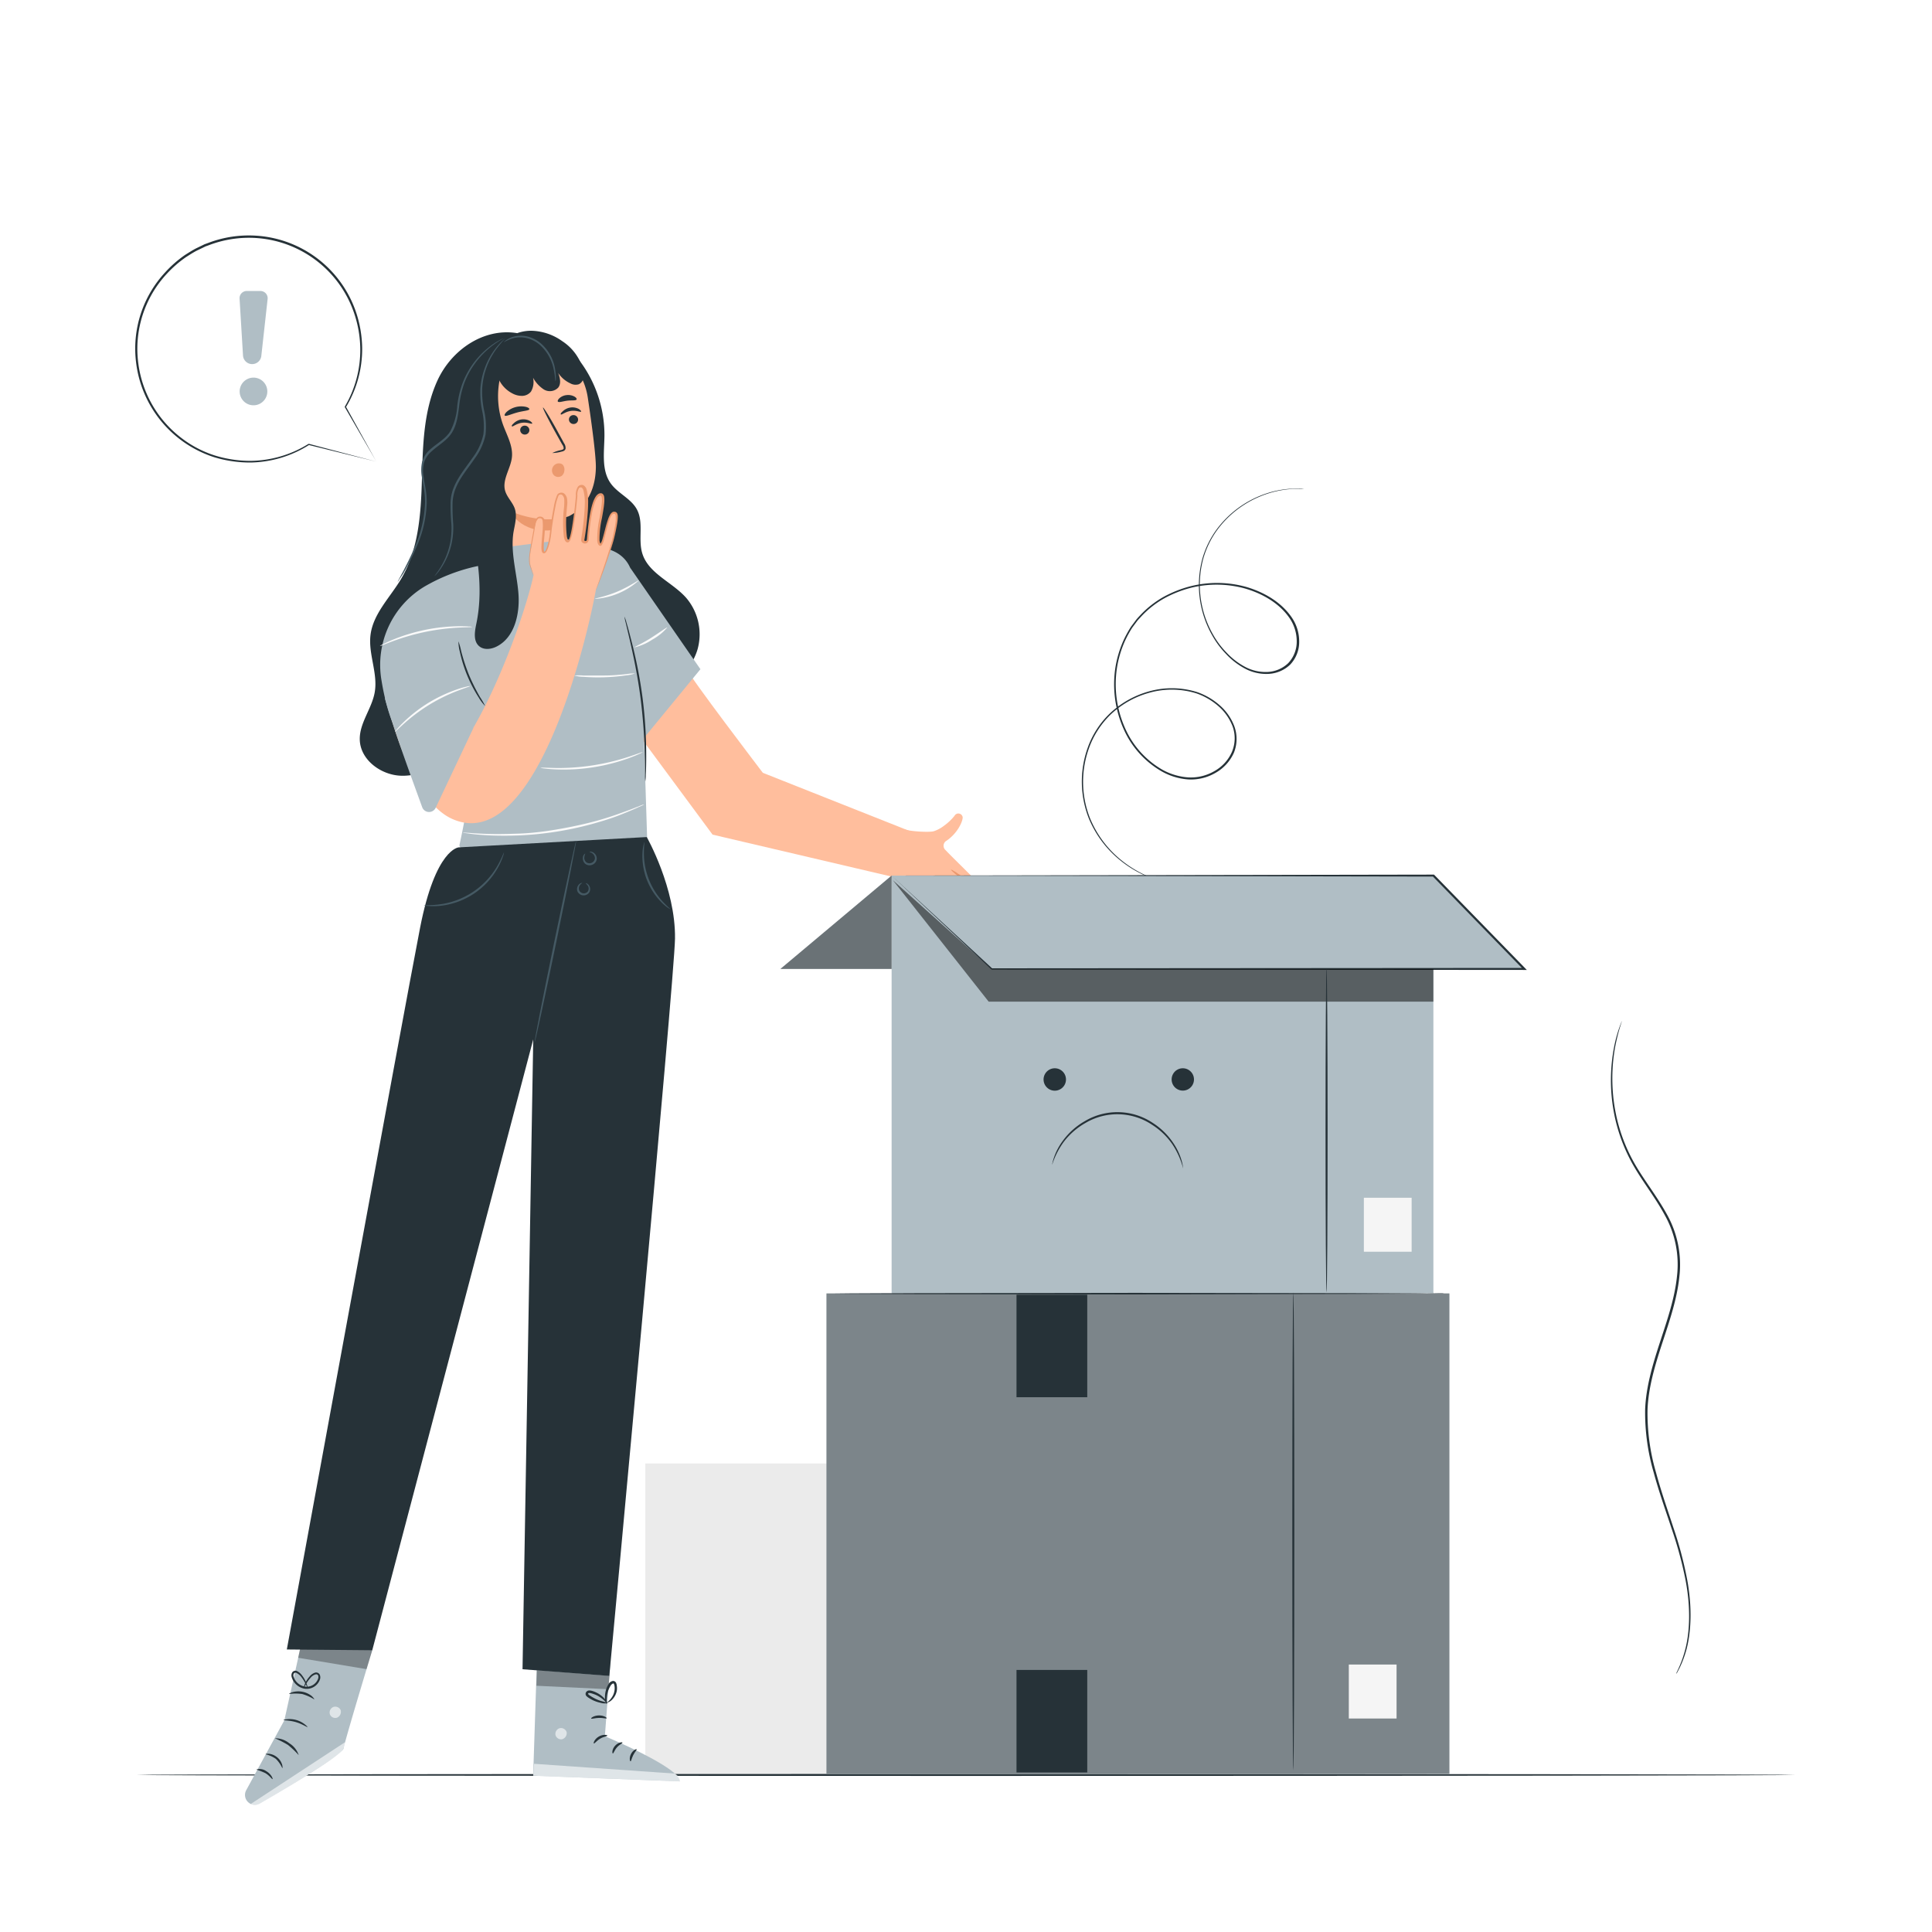 <svg class="animated" id="freepik_stories-empty" xmlns="http://www.w3.org/2000/svg" viewBox="0 0 500 500" version="1.1" xmlns:xlink="http://www.w3.org/1999/xlink" xmlns:svgjs="http://svgjs.com/svgjs"><style>svg#freepik_stories-empty:not(.animated) .animable {opacity: 0;}svg#freepik_stories-empty.animated #elcdt0v5a5kcj {animation: 0.9s 1 forwards cubic-bezier(.36,-0.01,.5,1.38) slideLeft;animation-delay: 0s;}svg#freepik_stories-empty.animated #el9knzzz72f8 {animation: 0.9s 1 forwards cubic-bezier(.36,-0.01,.5,1.38) slideLeft;animation-delay: 0.021s;opacity: 0}svg#freepik_stories-empty.animated #elnuamxpzdn4 {animation: 0.9s 1 forwards cubic-bezier(.36,-0.01,.5,1.38) slideLeft;animation-delay: 0.043s;opacity: 0}svg#freepik_stories-empty.animated #eliyuq8an2r {animation: 0.9s 1 forwards cubic-bezier(.36,-0.01,.5,1.38) slideLeft;animation-delay: 0.064s;opacity: 0}svg#freepik_stories-empty.animated #elqrhg2dwfvio {animation: 0.9s 1 forwards cubic-bezier(.36,-0.01,.5,1.38) slideLeft;animation-delay: 0.086s;opacity: 0}svg#freepik_stories-empty.animated #el4w0a3gr6is5 {animation: 0.9s 1 forwards cubic-bezier(.36,-0.01,.5,1.38) slideLeft;animation-delay: 0.107s;opacity: 0}svg#freepik_stories-empty.animated #elh1o5ll9mg5h {animation: 0.9s 1 forwards cubic-bezier(.36,-0.01,.5,1.38) slideLeft;animation-delay: 0.129s;opacity: 0}svg#freepik_stories-empty.animated #elw5zg0atjp5 {animation: 0.9s 1 forwards cubic-bezier(.36,-0.01,.5,1.38) slideLeft;animation-delay: 0.15s;opacity: 0}svg#freepik_stories-empty.animated #el0qlqlun35d8e {animation: 0.9s 1 forwards cubic-bezier(.36,-0.01,.5,1.38) slideLeft;animation-delay: 0.171s;opacity: 0}svg#freepik_stories-empty.animated #elftzqos0u828 {animation: 0.9s 1 forwards cubic-bezier(.36,-0.01,.5,1.38) slideLeft;animation-delay: 0.193s;opacity: 0}svg#freepik_stories-empty.animated #eljyyy4x850m9 {animation: 0.9s 1 forwards cubic-bezier(.36,-0.01,.5,1.38) slideLeft;animation-delay: 0.214s;opacity: 0}svg#freepik_stories-empty.animated #elzxdj5yu4kmf {animation: 0.9s 1 forwards cubic-bezier(.36,-0.01,.5,1.38) slideLeft;animation-delay: 0.236s;opacity: 0}svg#freepik_stories-empty.animated #ely9kw9f9llaf {animation: 0.9s 1 forwards cubic-bezier(.36,-0.01,.5,1.38) slideLeft;animation-delay: 0.257s;opacity: 0}svg#freepik_stories-empty.animated #el6ag4fi1uzte {animation: 0.9s 1 forwards cubic-bezier(.36,-0.01,.5,1.38) slideLeft;animation-delay: 0.279s;opacity: 0}svg#freepik_stories-empty.animated #el7b3459e12le {animation: 0.9s 1 forwards cubic-bezier(.36,-0.01,.5,1.38) slideLeft;animation-delay: 0.3s;opacity: 0}svg#freepik_stories-empty.animated #elu2heusncwd {animation: 0.9s 1 forwards cubic-bezier(.36,-0.01,.5,1.38) slideLeft;animation-delay: 0.321s;opacity: 0}svg#freepik_stories-empty.animated #elpf9bxb055q {animation: 0.9s 1 forwards cubic-bezier(.36,-0.01,.5,1.38) slideLeft;animation-delay: 0.343s;opacity: 0}svg#freepik_stories-empty.animated #elf5417pi7cth {animation: 0.9s 1 forwards cubic-bezier(.36,-0.01,.5,1.38) slideLeft;animation-delay: 0.364s;opacity: 0}svg#freepik_stories-empty.animated #elijw158vrrlf {animation: 0.9s 1 forwards cubic-bezier(.36,-0.01,.5,1.38) slideLeft;animation-delay: 0.386s;opacity: 0}svg#freepik_stories-empty.animated #elqq9pues6li8 {animation: 0.9s 1 forwards cubic-bezier(.36,-0.01,.5,1.38) slideLeft;animation-delay: 0.407s;opacity: 0}svg#freepik_stories-empty.animated #elmrsxg9xtqub {animation: 0.9s 1 forwards cubic-bezier(.36,-0.01,.5,1.38) slideLeft;animation-delay: 0.429s;opacity: 0}svg#freepik_stories-empty.animated #eleqxpksx4944 {animation: 0.9s 1 forwards cubic-bezier(.36,-0.01,.5,1.38) slideLeft;animation-delay: 0.45s;opacity: 0}svg#freepik_stories-empty.animated #elu56cuvultk {animation: 0.9s 1 forwards cubic-bezier(.36,-0.01,.5,1.38) slideLeft;animation-delay: 0.471s;opacity: 0}svg#freepik_stories-empty.animated #el8frliy8ehzx {animation: 0.9s 1 forwards cubic-bezier(.36,-0.01,.5,1.38) slideLeft;animation-delay: 0.493s;opacity: 0}svg#freepik_stories-empty.animated #elblr5sd8rtio {animation: 0.9s 1 forwards cubic-bezier(.36,-0.01,.5,1.38) slideLeft;animation-delay: 0.514s;opacity: 0}svg#freepik_stories-empty.animated #el6jbg7zkfdj {animation: 0.9s 1 forwards cubic-bezier(.36,-0.01,.5,1.38) slideLeft;animation-delay: 0.536s;opacity: 0}svg#freepik_stories-empty.animated #elziw73h2c7u {animation: 0.9s 1 forwards cubic-bezier(.36,-0.01,.5,1.38) slideLeft;animation-delay: 0.557s;opacity: 0}svg#freepik_stories-empty.animated #elq7sxv76atk9 {animation: 0.9s 1 forwards cubic-bezier(.36,-0.01,.5,1.38) slideLeft;animation-delay: 0.579s;opacity: 0}svg#freepik_stories-empty.animated #eld7vff20tclg {animation: 0.9s 1 forwards cubic-bezier(.36,-0.01,.5,1.38) slideLeft;animation-delay: 0.6s;opacity: 0}svg#freepik_stories-empty.animated #elcw9drptolvr {animation: 0.9s 1 forwards cubic-bezier(.36,-0.01,.5,1.38) slideLeft;animation-delay: 0.621s;opacity: 0}svg#freepik_stories-empty.animated #el2u1ak9x2mb2 {animation: 0.9s 1 forwards cubic-bezier(.36,-0.01,.5,1.38) slideLeft;animation-delay: 0.643s;opacity: 0}svg#freepik_stories-empty.animated #els2m21gtsw98 {animation: 0.9s 1 forwards cubic-bezier(.36,-0.01,.5,1.38) slideLeft;animation-delay: 0.664s;opacity: 0}svg#freepik_stories-empty.animated #elnc2rwuu122e {animation: 0.9s 1 forwards cubic-bezier(.36,-0.01,.5,1.38) slideLeft;animation-delay: 0.686s;opacity: 0}svg#freepik_stories-empty.animated #el9jehzk57l9e {animation: 0.9s 1 forwards cubic-bezier(.36,-0.01,.5,1.38) slideLeft;animation-delay: 0.707s;opacity: 0}svg#freepik_stories-empty.animated #el5007o9r9arp {animation: 0.9s 1 forwards cubic-bezier(.36,-0.01,.5,1.38) slideLeft;animation-delay: 0.729s;opacity: 0}svg#freepik_stories-empty.animated #elctf9itw3tfw {animation: 0.9s 1 forwards cubic-bezier(.36,-0.01,.5,1.38) slideLeft;animation-delay: 0.75s;opacity: 0}svg#freepik_stories-empty.animated #eli8xouu6x36g {animation: 0.9s 1 forwards cubic-bezier(.36,-0.01,.5,1.38) slideLeft;animation-delay: 0.771s;opacity: 0}svg#freepik_stories-empty.animated #eleh8fnea2hku {animation: 0.9s 1 forwards cubic-bezier(.36,-0.01,.5,1.38) slideLeft;animation-delay: 0.793s;opacity: 0}svg#freepik_stories-empty.animated #el1uuuic76fbi {animation: 0.9s 1 forwards cubic-bezier(.36,-0.01,.5,1.38) slideLeft;animation-delay: 0.814s;opacity: 0}svg#freepik_stories-empty.animated #elfx2nwdv28uc {animation: 0.9s 1 forwards cubic-bezier(.36,-0.01,.5,1.38) slideLeft;animation-delay: 0.836s;opacity: 0}svg#freepik_stories-empty.animated #elzdauxdfs2t {animation: 0.9s 1 forwards cubic-bezier(.36,-0.01,.5,1.38) slideLeft;animation-delay: 0.857s;opacity: 0}svg#freepik_stories-empty.animated #eliqmy5dcxz5q {animation: 0.9s 1 forwards cubic-bezier(.36,-0.01,.5,1.38) slideLeft;animation-delay: 0.879s;opacity: 0}svg#freepik_stories-empty.animated #freepik--background-complete--inject-33 {animation: 0.9s 1 forwards cubic-bezier(.36,-0.01,.5,1.38) slideLeft;animation-delay: 0s;}svg#freepik_stories-empty.animated #elhuoly2xoedv {animation: 1s 1 forwards cubic-bezier(.36,-0.01,.5,1.38) slideDown;animation-delay: 0s;}svg#freepik_stories-empty.animated #elxbx7sq623gb {animation: 1s 1 forwards cubic-bezier(.36,-0.01,.5,1.38) slideDown;animation-delay: 0.03s;opacity: 0}svg#freepik_stories-empty.animated #el1fw7kqmcfyn {animation: 1s 1 forwards cubic-bezier(.36,-0.01,.5,1.38) slideDown;animation-delay: 0.061s;opacity: 0}svg#freepik_stories-empty.animated #elrwig5es9dhp {animation: 1s 1 forwards cubic-bezier(.36,-0.01,.5,1.38) slideDown;animation-delay: 0.091s;opacity: 0}svg#freepik_stories-empty.animated #elbv5xx23cvss {animation: 1s 1 forwards cubic-bezier(.36,-0.01,.5,1.38) slideDown;animation-delay: 0.121s;opacity: 0}svg#freepik_stories-empty.animated #ellb5j6abwz5 {animation: 1s 1 forwards cubic-bezier(.36,-0.01,.5,1.38) slideDown;animation-delay: 0.152s;opacity: 0}svg#freepik_stories-empty.animated #el92ubuvfw3f9 {animation: 1s 1 forwards cubic-bezier(.36,-0.01,.5,1.38) slideDown;animation-delay: 0.182s;opacity: 0}svg#freepik_stories-empty.animated #eldd0v169t2sq {animation: 1s 1 forwards cubic-bezier(.36,-0.01,.5,1.38) slideDown;animation-delay: 0.212s;opacity: 0}svg#freepik_stories-empty.animated #elmty8f0vi5jq {animation: 1s 1 forwards cubic-bezier(.36,-0.01,.5,1.38) slideDown;animation-delay: 0.242s;opacity: 0}svg#freepik_stories-empty.animated #eln9gmes0tdv {animation: 1s 1 forwards cubic-bezier(.36,-0.01,.5,1.38) slideDown;animation-delay: 0.273s;opacity: 0}svg#freepik_stories-empty.animated #elzmrs24ve2xs {animation: 1s 1 forwards cubic-bezier(.36,-0.01,.5,1.38) slideDown;animation-delay: 0.303s;opacity: 0}svg#freepik_stories-empty.animated #ello7rexq51z {animation: 1s 1 forwards cubic-bezier(.36,-0.01,.5,1.38) slideDown;animation-delay: 0.333s;opacity: 0}svg#freepik_stories-empty.animated #elvhhk71ei54 {animation: 1s 1 forwards cubic-bezier(.36,-0.01,.5,1.38) slideDown;animation-delay: 0.364s;opacity: 0}svg#freepik_stories-empty.animated #el4ajfrlwggux {animation: 1s 1 forwards cubic-bezier(.36,-0.01,.5,1.38) slideDown;animation-delay: 0.394s;opacity: 0}svg#freepik_stories-empty.animated #elcyr4e0wio6 {animation: 1s 1 forwards cubic-bezier(.36,-0.01,.5,1.38) slideDown;animation-delay: 0.424s;opacity: 0}svg#freepik_stories-empty.animated #elqyb7j24ugqd {animation: 1s 1 forwards cubic-bezier(.36,-0.01,.5,1.38) slideDown;animation-delay: 0.455s;opacity: 0}svg#freepik_stories-empty.animated #el49xl08codhx {animation: 1s 1 forwards cubic-bezier(.36,-0.01,.5,1.38) slideDown;animation-delay: 0.485s;opacity: 0}svg#freepik_stories-empty.animated #el7z77xg51y3j {animation: 1s 1 forwards cubic-bezier(.36,-0.01,.5,1.38) slideDown;animation-delay: 0.515s;opacity: 0}svg#freepik_stories-empty.animated #elotc84yah25 {animation: 1s 1 forwards cubic-bezier(.36,-0.01,.5,1.38) slideDown;animation-delay: 0.545s;opacity: 0}svg#freepik_stories-empty.animated #eld67sjix8bms {animation: 1s 1 forwards cubic-bezier(.36,-0.01,.5,1.38) slideDown;animation-delay: 0.576s;opacity: 0}svg#freepik_stories-empty.animated #elsgxf74ixf8b {animation: 1s 1 forwards cubic-bezier(.36,-0.01,.5,1.38) slideDown;animation-delay: 0.606s;opacity: 0}svg#freepik_stories-empty.animated #elh90a5xnlkw7 {animation: 1s 1 forwards cubic-bezier(.36,-0.01,.5,1.38) slideDown;animation-delay: 0.636s;opacity: 0}svg#freepik_stories-empty.animated #elhmaub8vu0i5 {animation: 1s 1 forwards cubic-bezier(.36,-0.01,.5,1.38) slideDown;animation-delay: 0.667s;opacity: 0}svg#freepik_stories-empty.animated #elpq5rj6n0ch {animation: 1s 1 forwards cubic-bezier(.36,-0.01,.5,1.38) slideDown;animation-delay: 0.697s;opacity: 0}svg#freepik_stories-empty.animated #eliql28z2udo {animation: 1s 1 forwards cubic-bezier(.36,-0.01,.5,1.38) slideDown;animation-delay: 0.727s;opacity: 0}svg#freepik_stories-empty.animated #elruv80se0s1 {animation: 1s 1 forwards cubic-bezier(.36,-0.01,.5,1.38) slideDown;animation-delay: 0.758s;opacity: 0}svg#freepik_stories-empty.animated #eluxf7hzwgri9 {animation: 1s 1 forwards cubic-bezier(.36,-0.01,.5,1.38) slideDown;animation-delay: 0.788s;opacity: 0}svg#freepik_stories-empty.animated #el64gqv842prm {animation: 1s 1 forwards cubic-bezier(.36,-0.01,.5,1.38) slideDown;animation-delay: 0.818s;opacity: 0}svg#freepik_stories-empty.animated #ellzbszocj4ph {animation: 1s 1 forwards cubic-bezier(.36,-0.01,.5,1.38) slideDown;animation-delay: 0.848s;opacity: 0}svg#freepik_stories-empty.animated #el2nwe66vksip {animation: 1s 1 forwards cubic-bezier(.36,-0.01,.5,1.38) slideDown;animation-delay: 0.879s;opacity: 0}svg#freepik_stories-empty.animated #el1x50xzwu67n {animation: 1s 1 forwards cubic-bezier(.36,-0.01,.5,1.38) slideDown;animation-delay: 0.909s;opacity: 0}svg#freepik_stories-empty.animated #ellz1v7e65blg {animation: 1s 1 forwards cubic-bezier(.36,-0.01,.5,1.38) slideDown;animation-delay: 0.939s;opacity: 0}svg#freepik_stories-empty.animated #el06x88dhryv6v {animation: 1s 1 forwards cubic-bezier(.36,-0.01,.5,1.38) slideDown;animation-delay: 0.97s;opacity: 0}svg#freepik_stories-empty.animated #freepik--Plant--inject-33 {animation: 1s 1 forwards cubic-bezier(.36,-0.01,.5,1.38) slideDown;animation-delay: 0s;}svg#freepik_stories-empty.animated #freepik--Boxes--inject-33 {animation: 1.5s Infinite  linear floating;animation-delay: 0s;}svg#freepik_stories-empty.animated #freepik--speech-bubble--inject-33 {animation: 1.5s Infinite  linear heartbeat;animation-delay: 0s;}            @keyframes slideLeft {                0% {                    opacity: 0;                    transform: translateX(-30px);                }                100% {                    opacity: 1;                    transform: translateX(0);                }            }                    @keyframes slideDown {                0% {                    opacity: 0;                    transform: translateY(-30px);                }                100% {                    opacity: 1;                    transform: translateY(0);                }            }                    @keyframes floating {                0% {                    opacity: 1;                    transform: translateY(0px);                }                50% {                    transform: translateY(-10px);                }                100% {                    opacity: 1;                    transform: translateY(0px);                }            }                    @keyframes heartbeat {                0% {                    transform: scale(1);                }                10% {                    transform: scale(1.1);                }                30% {                    transform: scale(1);                }                40% {                    transform: scale(1);                }                50% {                    transform: scale(1.1);                }                60% {                    transform: scale(1);                }                100% {                    transform: scale(1);                }            }        </style><g id="freepik--background-complete--inject-33" class="animable" style="transform-origin: 241.538px 250.584px;"><rect x="167.01" y="378.75" width="104.15" height="80.33" style="fill: rgb(235, 235, 235); transform-origin: 219.085px 418.915px;" id="elcdt0v5a5kcj" class="animable"></rect><path d="M245.07,458.52c-.14,0-.26-17.91-.26-40s.12-40,.26-40,.26,17.91.26,40S245.21,458.52,245.07,458.52Z" style="fill: rgb(224, 224, 224); transform-origin: 245.07px 418.52px;" id="el9knzzz72f8" class="animable"></path><rect x="254.35" y="440.8" width="7.98" height="9.03" style="fill: rgb(250, 250, 250); transform-origin: 258.34px 445.315px;" id="elnuamxpzdn4" class="animable"></rect><rect x="198.79" y="378.96" width="11.83" height="17.14" style="fill: rgb(224, 224, 224); transform-origin: 204.705px 387.53px;" id="eliyuq8an2r" class="animable"></rect><rect x="198.79" y="441.7" width="11.83" height="17.14" style="fill: rgb(224, 224, 224); transform-origin: 204.705px 450.27px;" id="elqrhg2dwfvio" class="animable"></rect><rect x="328.82" y="358.61" width="131.33" height="101.29" style="fill: rgb(235, 235, 235); transform-origin: 394.485px 409.255px;" id="el4w0a3gr6is5" class="animable"></rect><path d="M427.24,459.18c-.14,0-.26-22.57-.26-50.42s.12-50.42.26-50.42.26,22.57.26,50.42S427.39,459.18,427.24,459.18Z" style="fill: rgb(224, 224, 224); transform-origin: 427.24px 408.76px;" id="elh1o5ll9mg5h" class="animable"></path><rect x="438.94" y="436.84" width="10.07" height="11.38" style="fill: rgb(250, 250, 250); transform-origin: 443.975px 442.53px;" id="elw5zg0atjp5" class="animable"></rect><rect x="368.88" y="358.87" width="14.92" height="21.61" style="fill: rgb(224, 224, 224); transform-origin: 376.34px 369.675px;" id="el0qlqlun35d8e" class="animable"></rect><rect x="368.88" y="437.98" width="14.92" height="21.61" style="fill: rgb(224, 224, 224); transform-origin: 376.34px 448.785px;" id="elftzqos0u828" class="animable"></rect><path d="M81.46,361.59c5.32-2.74,11.58-3.1,17.48-2.12,3.17.52,6.47,1.47,8.63,3.85s2.56,6.57.09,8.62c-1.48,1.22-3.53,1.4-5.45,1.38-4.62-.06-9.74-.87-13.43,1.91-2.11,1.59-3.51,4.22-6,5s-5.24-.69-6.54-2.91a10.15,10.15,0,0,1-.74-7.51A11.45,11.45,0,0,1,81.46,361.59Z" style="fill: rgb(235, 235, 235); transform-origin: 92.227px 369.708px;" id="eljyyy4x850m9" class="animable"></path><path d="M69.28,338.08c3.25,4.64,9.57,3.11,12.5.27s4.17-6.94,5.29-10.85c2.58-8.95,5.17-18.34,3.26-27.45a15.19,15.19,0,0,0-3.51-7.46,8,8,0,0,0-7.54-2.51c-3.19.84-5.17,4-6.6,6.93a65.29,65.29,0,0,0-6.46,28.07c0,4.53.51,9.27,3.06,13" style="fill: rgb(235, 235, 235); transform-origin: 78.605px 315.481px;" id="elzxdj5yu4kmf" class="animable"></path><path d="M60.36,344.74c3.53-4.19,4.2-10.29,2.63-15.54s-5.12-9.71-9.21-13.36a49.6,49.6,0,0,0-16.48-9.72,17.58,17.58,0,0,0-7.42-1.26,7.77,7.77,0,0,0-6.22,3.76c-1.74,3.31-.07,7.32,1.73,10.6a125.87,125.87,0,0,0,10.82,16.49c3.25,4.18,7,8.31,11.91,10.2s10.09,1.67,12.71-1.76" style="fill: rgb(235, 235, 235); transform-origin: 43.358px 325.968px;" id="ely9kw9f9llaf" class="animable"></path><path d="M69.06,408.1a10.07,10.07,0,0,0,.3-2.1c.15-1.54.33-3.47.56-5.76a84,84,0,0,1,1.29-8.44,64.62,64.62,0,0,1,3.07-10,37,37,0,0,1,5.09-9,19.22,19.22,0,0,1,6.43-5.35,18.1,18.1,0,0,1,5.42-1.68,9.88,9.88,0,0,0,2.1-.31,9.72,9.72,0,0,0-2.13,0,16.37,16.37,0,0,0-5.65,1.47,18.94,18.94,0,0,0-6.79,5.4,35.67,35.67,0,0,0-5.28,9.19,61.15,61.15,0,0,0-3,10.13,73.35,73.35,0,0,0-1.13,8.55c-.18,2.45-.25,4.43-.28,5.8A10,10,0,0,0,69.06,408.1Z" style="fill: rgb(224, 224, 224); transform-origin: 81.162px 386.751px;" id="el6ag4fi1uzte" class="animable"></path><path d="M69.46,403.68a4.25,4.25,0,0,0,.06-1c0-.74,0-1.67,0-2.8,0-2.43,0-5.95.12-10.29.22-8.68,1-18,2.41-31.19,1.37-12.39,3.2-26.8,5.14-36.17.41-2.13.83-4.05,1.23-5.73s.69-3.14,1-4.31.48-2,.66-2.72a4.1,4.1,0,0,0,.17-1,4,4,0,0,0-.34.92c-.22.71-.49,1.59-.82,2.68s-.73,2.61-1.15,4.28-.9,3.59-1.35,5.72a317,317,0,0,0-5.41,33.56c-1.44,13.2-2.09,25.22-2.15,33.92,0,4.35,0,7.88.15,10.31.07,1.13.13,2.06.17,2.79A4.31,4.31,0,0,0,69.46,403.68Z" style="fill: rgb(224, 224, 224); transform-origin: 74.64px 356.075px;" id="el7b3459e12le" class="animable"></path><path d="M69.52,380.5a18.8,18.8,0,0,0,0-2.93c-.11-1.88-.37-4.59-.9-7.92A104.22,104.22,0,0,0,66,358.11a95.33,95.33,0,0,0-4.83-13.66A72.62,72.62,0,0,0,47,322.39a35.08,35.08,0,0,0-3.34-3.1c-.51-.44-1-.87-1.42-1.21L41,317.19a17.72,17.72,0,0,0-2.47-1.58c-.14.19,3.49,2.33,8.07,7.2a76.6,76.6,0,0,1,13.82,22,106.14,106.14,0,0,1,4.85,13.53A117.56,117.56,0,0,1,68,369.76c.6,3.29,1,6,1.16,7.84A18.36,18.36,0,0,0,69.52,380.5Z" style="fill: rgb(224, 224, 224); transform-origin: 54.052px 348.055px;" id="elu2heusncwd" class="animable"></path><polygon points="45.56 417.86 47.88 449.69 88.77 449.69 91.09 417.86 45.56 417.86" style="fill: rgb(235, 235, 235); transform-origin: 68.325px 433.775px;" id="elpf9bxb055q" class="animable"></polygon><rect x="41.61" y="405.32" width="54.35" height="12.54" style="fill: rgb(235, 235, 235); transform-origin: 68.785px 411.59px;" id="elf5417pi7cth" class="animable"></rect><polygon points="41.61 448.47 41.61 451.94 44.17 451.94 95.07 451.94 95.07 448.47 41.61 448.47" style="fill: rgb(224, 224, 224); transform-origin: 68.34px 450.205px;" id="elijw158vrrlf" class="animable"></polygon><polygon points="46.67 457.68 44.17 451.56 93.12 451.56 90.2 457.68 46.67 457.68" style="fill: rgb(224, 224, 224); transform-origin: 68.645px 454.62px;" id="elqq9pues6li8" class="animable"></polygon><path d="M90.33,428.26a1.48,1.48,0,0,1-.19.3c-.16.21-.37.48-.61.81l-2.38,3-.11.14-.1-.14-5.85-8.09h.33l-5.76,8.15-.18.26-.2-.24-6.83-8.13h.39l-.37.48-6.11,7.65-.21.26-.18-.27-5.77-8.15.34,0-7.1,8.08-.12.15-.1-.17L47,428.67c-.24-.4-.42-.73-.57-1a1.55,1.55,0,0,1-.18-.36,1.54,1.54,0,0,1,.24.32l.63.95,2.33,3.67-.22,0,7-8.18.17-.21.16.22,5.82,8.12H62l6.09-7.67c.13-.16.26-.32.37-.47l.2-.25.2.24,6.81,8.15h-.38l5.82-8.11.17-.24.16.24c2.31,3.29,4.27,6.08,5.73,8.18h-.21l2.48-3c.27-.31.49-.56.66-.77A2.27,2.27,0,0,1,90.33,428.26Z" style="fill: rgb(245, 245, 245); transform-origin: 68.29px 428.26px;" id="elmrsxg9xtqub" class="animable"></path><path d="M91.66,417.65c0,.14-10.25.26-22.88.26s-22.88-.12-22.88-.26,10.24-.25,22.88-.25S91.66,417.51,91.66,417.65Z" style="fill: rgb(245, 245, 245); transform-origin: 68.78px 417.655px;" id="eleqxpksx4944" class="animable"></path><g id="elu56cuvultk"><rect x="370.15" y="56.84" width="8.38" height="41.7" style="fill: rgb(224, 224, 224); transform-origin: 374.34px 77.69px; transform: rotate(-0.31deg);" class="animable"></rect></g><g id="el8frliy8ehzx"><rect x="297.5" y="56.99" width="21.7" height="23.02" style="fill: rgb(235, 235, 235); transform-origin: 308.35px 68.5px; transform: rotate(-0.31deg);" class="animable"></rect></g><g id="elblr5sd8rtio"><rect x="319.1" y="56.87" width="21.7" height="23.02" style="fill: rgb(245, 245, 245); transform-origin: 329.95px 68.38px; transform: rotate(-0.31deg);" class="animable"></rect></g><path d="M297.47,63.4q21.64.18,43.3-.2a.23.23,0,0,0,0-.46c-14.42-.08-28.88,0-43.3.27a.2.2,0,0,0,0,.39Z" style="fill: rgb(224, 224, 224); transform-origin: 319.157px 63.084px;" id="el6jbg7zkfdj" class="animable"></path><g id="elziw73h2c7u"><rect x="283.96" y="79.67" width="39.43" height="18.76" style="fill: rgb(235, 235, 235); transform-origin: 303.675px 89.05px; transform: rotate(-0.31deg);" class="animable"></rect></g><g id="elq7sxv76atk9"><rect x="323.2" y="79.46" width="39.43" height="18.76" style="fill: rgb(245, 245, 245); transform-origin: 342.915px 88.84px; transform: rotate(-0.31deg);" class="animable"></rect></g><path d="M283.94,85c26.19.29,52.47,0,78.67-.39a.23.23,0,0,0,0-.46c-26.19-.14-52.48-.13-78.67.45a.2.2,0,0,0,0,.4Z" style="fill: rgb(224, 224, 224); transform-origin: 323.29px 84.597px;" id="eld7vff20tclg" class="animable"></path><rect x="269.19" y="98.54" width="152.76" height="6.72" style="fill: rgb(224, 224, 224); transform-origin: 345.57px 101.9px;" id="elcw9drptolvr" class="animable"></rect><rect x="294.2" y="101.77" width="6.2" height="22.93" style="fill: rgb(224, 224, 224); transform-origin: 297.3px 113.235px;" id="el2u1ak9x2mb2" class="animable"></rect><rect x="386.77" y="101.77" width="6.2" height="22.93" style="fill: rgb(224, 224, 224); transform-origin: 389.87px 113.235px;" id="els2m21gtsw98" class="animable"></rect><g id="elnc2rwuu122e"><rect x="378.37" y="41.29" width="8.38" height="57.35" style="fill: rgb(235, 235, 235); transform-origin: 382.56px 69.965px; transform: rotate(-0.31deg);" class="animable"></rect></g><g id="el9jehzk57l9e"><rect x="386.79" y="51.98" width="13.02" height="46.48" style="fill: rgb(245, 245, 245); transform-origin: 393.3px 75.22px; transform: rotate(-0.31deg);" class="animable"></rect></g><path d="M399.6,60.9a92.25,92.25,0,0,1-13,0,96.43,96.43,0,0,1,13,0Z" style="fill: rgb(224, 224, 224); transform-origin: 393.1px 60.905px;" id="el5007o9r9arp" class="animable"></path><path d="M399.6,59a48.59,48.59,0,0,1-6.51.22,48.72,48.72,0,0,1-6.51-.22,92.25,92.25,0,0,1,13,0Z" style="fill: rgb(224, 224, 224); transform-origin: 393.09px 59.009px;" id="elctf9itw3tfw" class="animable"></path><path d="M399.6,91.43a92.25,92.25,0,0,1-13,0,96.43,96.43,0,0,1,13,0Z" style="fill: rgb(224, 224, 224); transform-origin: 393.1px 91.435px;" id="eli8xouu6x36g" class="animable"></path><path d="M399.6,89.48a96.43,96.43,0,0,1-13,0,92.25,92.25,0,0,1,13,0Z" style="fill: rgb(224, 224, 224); transform-origin: 393.1px 89.475px;" id="eleh8fnea2hku" class="animable"></path><path d="M393.3,85.22c-.12,0-.22-4.69-.22-10.47s.1-10.48.22-10.48.23,4.69.23,10.48S393.43,85.22,393.3,85.22Z" style="fill: rgb(224, 224, 224); transform-origin: 393.305px 74.745px;" id="el1uuuic76fbi" class="animable"></path><rect x="399.75" y="63.36" width="14.17" height="35.08" style="fill: rgb(235, 235, 235); transform-origin: 406.835px 80.9px;" id="elfx2nwdv28uc" class="animable"></rect><circle cx="382.28" cy="51.06" r="2.41" style="fill: rgb(224, 224, 224); transform-origin: 382.28px 51.06px;" id="elzdauxdfs2t" class="animable"></circle><rect x="381.54" y="57.69" width="1.49" height="34.12" style="fill: rgb(224, 224, 224); transform-origin: 382.285px 74.75px;" id="eliqmy5dcxz5q" class="animable"></rect></g><g id="freepik--Floor--inject-33" class="animable" style="transform-origin: 250px 459.35px;"><path d="M464.66,459.35c0,.15-96.12.26-214.65.26s-214.67-.11-214.67-.26,96.1-.26,214.67-.26S464.66,459.21,464.66,459.35Z" style="fill: rgb(38, 50, 56); transform-origin: 250px 459.35px;" id="elad4yvb7cs3" class="animable"></path></g><g id="freepik--Character--inject-33" class="animable" style="transform-origin: 159.011px 276.361px;"><path d="M149.21,92.35a32,32,0,0,1,7.22,20.46c-.05,4.22-.83,8.87,1.63,12.3,1.86,2.6,5.26,3.91,6.77,6.73,1.82,3.39.27,7.68,1.39,11.36,1.58,5.22,7.7,7.41,11.33,11.48a14.52,14.52,0,0,1,3,13.28,14.92,14.92,0,0,1-9.38,9.92,9.72,9.72,0,0,1-7.42-.12c-2.45-1.22-4-3.73-5.2-6.18-2.41-4.82-23.58-30.87-24.78-36.13" style="fill: rgb(38, 50, 56); transform-origin: 157.415px 135.454px;" id="el22zi5sz0239i" class="animable"></path><path d="M133.81,86.21c-8.66-1.4-17,4.35-20.63,12.33s-3.75,17-4,25.8-.89,17.92-5.36,25.46c-2.84,4.79-7.24,9-7.93,14.51-.62,4.94,1.94,9.92,1.09,14.83-.74,4.28-4,8-3.87,12.33.16,5.22,5.53,9.15,10.74,9.29s10.09-2.59,14.18-5.83a54.5,54.5,0,0,0,15.57-19.79" style="fill: rgb(38, 50, 56); transform-origin: 113.458px 143.382px;" id="elfygvcxoh1c4" class="animable"></path><path d="M119.56,106.85A16.39,16.39,0,0,1,134.3,88.5c8.73-.84,16.5,5.67,17.81,14.35,1.15,7.61,2.13,15.29,2.1,18.08-.11,8.41-5,11.68-7,12.67a11.26,11.26,0,0,1-2.22.55h0a0,0,0,0,0,0,.06l1.86,9.66c.85,6.33-2.68,12-9,12.89s-11.29-3.94-12.26-10.27Z" style="fill: rgb(255, 190, 157); transform-origin: 136.822px 122.646px;" id="elmc6shc08h0c" class="animable"></path><path d="M150.39,106.53c-.14.2-1.25-.39-2.67-.18s-2.37,1.07-2.55.92,0-.4.44-.8a3.68,3.68,0,0,1,2-1,3.5,3.5,0,0,1,2.16.36C150.27,106.15,150.46,106.45,150.39,106.53Z" style="fill: rgb(38, 50, 56); transform-origin: 147.752px 106.358px;" id="el5l5hl47oiqp" class="animable"></path><path d="M137.73,109.61c-.14.2-1.25-.4-2.68-.19s-2.36,1.08-2.54.93,0-.41.44-.8a3.68,3.68,0,0,1,2-1,3.58,3.58,0,0,1,2.16.37C137.6,109.23,137.8,109.52,137.73,109.61Z" style="fill: rgb(38, 50, 56); transform-origin: 135.092px 109.441px;" id="el45prrtkbz4k" class="animable"></path><path d="M142.92,117.24a9.39,9.39,0,0,1,2.25-.75c.36-.09.69-.21.72-.47a1.87,1.87,0,0,0-.4-1L144,112.36c-2.07-3.72-3.62-6.8-3.47-6.89s2,2.88,4,6.6c.51.92,1,1.8,1.44,2.63a2.17,2.17,0,0,1,.4,1.4.91.91,0,0,1-.52.62,2.54,2.54,0,0,1-.61.18A9,9,0,0,1,142.92,117.24Z" style="fill: rgb(38, 50, 56); transform-origin: 143.447px 111.354px;" id="elq4yxy2slt5i" class="animable"></path><path d="M144.91,134.16s-5.43,1.25-12.91-1.88c0,0,3.23,6.95,13.42,4.48Z" style="fill: rgb(235, 153, 110); transform-origin: 138.71px 134.785px;" id="eleuia2dj69vc" class="animable"></path><path d="M137,105.88c-.08.41-1.53.43-3.17.88s-2.93,1.09-3.2.78c-.12-.15.06-.55.55-1a5.72,5.72,0,0,1,4.85-1.26C136.69,105.43,137,105.69,137,105.88Z" style="fill: rgb(38, 50, 56); transform-origin: 133.797px 106.394px;" id="elkiv5o6x78oo" class="animable"></path><path d="M149.22,103.38c-.2.36-1.23.17-2.41.32s-2.15.54-2.43.23c-.12-.15,0-.49.38-.86a3.32,3.32,0,0,1,1.88-.82,3.41,3.41,0,0,1,2,.37C149.12,102.89,149.31,103.2,149.22,103.38Z" style="fill: rgb(38, 50, 56); transform-origin: 146.788px 103.136px;" id="elh5eye7s4kqo" class="animable"></path><path d="M134.64,111.45a1.18,1.18,0,0,0,1.35,1,1.14,1.14,0,0,0,1-1.28,1.19,1.19,0,0,0-1.35-1A1.13,1.13,0,0,0,134.64,111.45Z" style="fill: rgb(38, 50, 56); transform-origin: 135.814px 111.311px;" id="elz9kfz7l4c2e" class="animable"></path><path d="M147.25,108.72a1.19,1.19,0,0,0,1.35,1,1.14,1.14,0,0,0,1-1.28,1.19,1.19,0,0,0-1.35-1A1.13,1.13,0,0,0,147.25,108.72Z" style="fill: rgb(38, 50, 56); transform-origin: 148.424px 108.58px;" id="el43c5hofgk23" class="animable"></path><path d="M145.16,120a1.76,1.76,0,0,0-2.08.86,1.83,1.83,0,0,0,.25,2.11,1.61,1.61,0,0,0,2.08.15,2,2,0,0,0,.65-1.36,1.92,1.92,0,0,0-.32-1.36,1.09,1.09,0,0,0-1.27-.38" style="fill: rgb(235, 153, 110); transform-origin: 144.467px 121.676px;" id="el9sip0iozxs" class="animable"></path><path d="M151,96a12.88,12.88,0,0,0-5.48-7.7,14.3,14.3,0,0,0-7.66-2.69,10.51,10.51,0,0,0-7.54,2.74A7.84,7.84,0,0,0,128,93.8l.16-1.4a5.1,5.1,0,0,0,0,3.53h0c.23.61.51,1.23.75,1.84a7.9,7.9,0,0,0,3.74,4.07,5.14,5.14,0,0,0,2.5.61,3,3,0,0,0,2.27-1.11,5,5,0,0,0,.54-3.58,8.55,8.55,0,0,0,2.73,3,3,3,0,0,0,3.76-.43c.82-1,.5-2.58,0-3.82a7.56,7.56,0,0,0,3.13,2.69,2.79,2.79,0,0,0,2.23.24,2.17,2.17,0,0,0,1.16-1.5A4.58,4.58,0,0,0,151,96Z" style="fill: rgb(38, 50, 56); transform-origin: 139.467px 94.025px;" id="eldv6hb73me2c" class="animable"></path><path d="M143.77,98.66c-.09,0-.07-1.19-.46-3a11.44,11.44,0,0,0-3.45-6.27,8.19,8.19,0,0,0-3.46-1.87,7.52,7.52,0,0,0-3.22-.08,9.29,9.29,0,0,0-2.78,1.15s.17-.25.61-.57a6.14,6.14,0,0,1,2.09-.94,7.48,7.48,0,0,1,3.41,0,8.47,8.47,0,0,1,3.7,2,11.19,11.19,0,0,1,3.47,6.59,14.47,14.47,0,0,1,.18,2.26A2.14,2.14,0,0,1,143.77,98.66Z" style="fill: rgb(69, 90, 100); transform-origin: 137.131px 92.772px;" id="els0luvumi81" class="animable"></path><path d="M235.87,215.25,197.42,200s-19.69-25.83-19.28-26.33l-13.83,15.14L184.41,216,231,226.92l8-2.22C237.24,216.21,235.87,215.25,235.87,215.25Z" style="fill: rgb(255, 190, 157); transform-origin: 201.655px 200.295px;" id="eleqovhikpaf" class="animable"></path><path d="M152.07,141.56l-5.24-2-22.62,2.87v4l-.65.08a46.34,46.34,0,0,0-13.85,5.38,23.64,23.64,0,0,0-11,24.07c.92,5.72,2.7,12.67,6.14,16.69,6.57,7.69,12.57-1.81,12.57-1.81s4.12,9.4,3.88,13.85c-.2,3.73-1.84,11.49-2.37,13.91a.73.73,0,0,0,.59.88l47.72,8.83.23-11.67-1.52-48L163.8,150S163.87,141.1,152.07,141.56Z" style="fill: rgb(176, 190, 197); transform-origin: 132.929px 183.935px;" id="elvwnww8eqnu" class="animable"></path><polygon points="163.07 146.9 181.27 173.19 166.62 191.03 163.07 146.9" style="fill: rgb(176, 190, 197); transform-origin: 172.17px 168.965px;" id="elnow94n6xxnr" class="animable"></polygon><path d="M167,202.22a11.48,11.48,0,0,1-.07-1.7c0-1.18,0-2.73-.06-4.62a140.17,140.17,0,0,0-1.09-15.17c-.75-5.9-1.9-11.17-2.77-15l-1.06-4.5a11.59,11.59,0,0,1-.34-1.66,9.55,9.55,0,0,1,.54,1.61c.31,1,.73,2.57,1.21,4.47a122.55,122.55,0,0,1,2.94,15,117.7,117.7,0,0,1,.94,15.24c0,2-.05,3.54-.11,4.63A10,10,0,0,1,167,202.22Z" style="fill: rgb(38, 50, 56); transform-origin: 164.425px 180.895px;" id="elx7kf4hqw26" class="animable"></path><path d="M122.2,162.25c0,.08-1.38.07-3.59.18a58.14,58.14,0,0,0-8.58,1.11,59.45,59.45,0,0,0-8.32,2.39c-2.08.77-3.33,1.34-3.37,1.26a3.57,3.57,0,0,1,.84-.49c.55-.3,1.37-.68,2.4-1.11a46.58,46.58,0,0,1,17-3.52c1.12,0,2,0,2.65.06A3.16,3.16,0,0,1,122.2,162.25Z" style="fill: rgb(250, 250, 250); transform-origin: 110.27px 164.634px;" id="elxpp4txhxu1" class="animable"></path><path d="M164.35,174.28a8.85,8.85,0,0,1-2.27.5,50.47,50.47,0,0,1-11.17.38,9,9,0,0,1-2.3-.34,13.11,13.11,0,0,1,2.32,0c1.42,0,3.39,0,5.56,0s4.13-.22,5.55-.35A12.77,12.77,0,0,1,164.35,174.28Z" style="fill: rgb(250, 250, 250); transform-origin: 156.48px 174.794px;" id="el9be5i6meih" class="animable"></path><path d="M172.7,162.39a14.16,14.16,0,0,1-3.9,3.15,13.72,13.72,0,0,1-4.59,2c-.06-.14,2-1,4.32-2.48S172.6,162.27,172.7,162.39Z" style="fill: rgb(250, 250, 250); transform-origin: 168.454px 164.961px;" id="eltr74p6eki5p" class="animable"></path><path d="M165.35,150.2A18.86,18.86,0,0,1,153.94,155c0-.16,2.75-.58,5.91-1.93S165.25,150.07,165.35,150.2Z" style="fill: rgb(250, 250, 250); transform-origin: 159.645px 152.596px;" id="elommuo2aai4" class="animable"></path><path d="M166.34,194.64a4.77,4.77,0,0,1-.94.49c-.63.3-1.54.67-2.7,1.1a49.89,49.89,0,0,1-9.29,2.36,49.06,49.06,0,0,1-9.57.53c-1.23-.05-2.22-.14-2.9-.23a4.74,4.74,0,0,1-1.05-.19c0-.09,1.52,0,4,.06a58.78,58.78,0,0,0,18.73-2.88C164.9,195.13,166.31,194.56,166.34,194.64Z" style="fill: rgb(250, 250, 250); transform-origin: 153.115px 196.898px;" id="el9l2n1ptc207" class="animable"></path><path d="M166.71,208.19s-.14.1-.43.25L165,209c-1.1.52-2.73,1.2-4.77,2s-4.51,1.57-7.29,2.33a85.94,85.94,0,0,1-18.5,2.87c-2.88.11-5.47.1-7.65,0s-3.93-.26-5.14-.43l-1.39-.19a1.85,1.85,0,0,1-.48-.1,1.56,1.56,0,0,1,.49,0l1.4.09c1.21.1,3,.2,5.13.26s4.76,0,7.62-.1,6-.46,9.27-1,6.35-1.19,9.13-1.89,5.24-1.49,7.28-2.22,3.7-1.34,4.82-1.8l1.3-.51A2.41,2.41,0,0,1,166.71,208.19Z" style="fill: rgb(250, 250, 250); transform-origin: 143.245px 212.234px;" id="el8golqdc4gca" class="animable"></path><path d="M79,420.78l-5.41,24.43L63.72,463.3a2.57,2.57,0,0,0,1.18,3.56h0a2.55,2.55,0,0,0,2.34-.11c4.58-2.64,21.39-12.47,21.68-14.28.35-2.09,7.42-25.39,7.42-25.39Z" style="fill: rgb(176, 190, 197); transform-origin: 79.874px 443.936px;" id="ell034s1zoq1b" class="animable"></path><g id="el5l73t2hobqx"><g style="opacity: 0.6; transform-origin: 77.115px 458.99px;" class="animable"><path d="M64.9,466.86l24.43-16-.26,1a3.86,3.86,0,0,1-1.48,2.22c-2,1.43-7.57,5.27-20.27,12.69a2.56,2.56,0,0,1-2.42.09Z" style="fill: rgb(255, 255, 255); transform-origin: 77.115px 458.99px;" id="el5h8zuahifc3" class="animable"></path></g></g><g id="elrqfes88mtih"><g style="opacity: 0.6; transform-origin: 86.765px 443.146px;" class="animable"><path d="M86.26,441.77a1.55,1.55,0,0,0-.89,1.87,1.49,1.49,0,0,0,1.84.9,1.64,1.64,0,0,0,.94-2,1.55,1.55,0,0,0-2-.73" style="fill: rgb(255, 255, 255); transform-origin: 86.765px 443.146px;" id="elus80rjyjw9c" class="animable"></path></g></g><path d="M73.06,457.6a8,8,0,0,0-1.67-2.41A7.77,7.77,0,0,0,68.72,454c0-.07.35-.18.94-.12a4,4,0,0,1,2.08.92A3.88,3.88,0,0,1,73,456.66C73.17,457.23,73.12,457.6,73.06,457.6Z" style="fill: rgb(38, 50, 56); transform-origin: 70.918px 455.731px;" id="eljqa4jxjejd" class="animable"></path><path d="M70.53,460.43c-.14.08-.73-.9-1.9-1.57a18.79,18.79,0,0,0-2.3-.89,2.86,2.86,0,0,1,2.58.41C70.24,459.15,70.67,460.4,70.53,460.43Z" style="fill: rgb(38, 50, 56); transform-origin: 68.443px 459.131px;" id="el5atkthsnmr9" class="animable"></path><path d="M77.3,454.22a24.4,24.4,0,0,0-2.76-2.62,24.8,24.8,0,0,0-3.4-1.73,5.71,5.71,0,0,1,3.72,1.28A5.6,5.6,0,0,1,77.3,454.22Z" style="fill: rgb(38, 50, 56); transform-origin: 74.22px 452.044px;" id="el7r09yh0o4q6" class="animable"></path><path d="M79.57,446.93c-.1.13-1.31-.76-3-1.25s-3.22-.41-3.23-.58a6.38,6.38,0,0,1,6.27,1.83Z" style="fill: rgb(38, 50, 56); transform-origin: 76.475px 445.92px;" id="elh8juyjf85ib" class="animable"></path><path d="M81.34,439.8a12.65,12.65,0,0,0-3.13-1.39,12.68,12.68,0,0,0-3.42,0c0-.06.31-.3.95-.49a5.59,5.59,0,0,1,4.92,1C81.17,439.4,81.38,439.76,81.34,439.8Z" style="fill: rgb(38, 50, 56); transform-origin: 78.067px 438.762px;" id="elinvf93pwc1e" class="animable"></path><path d="M78.58,437.06a2.24,2.24,0,0,1,.2-.92,6.4,6.4,0,0,1,1.32-2.23,2.94,2.94,0,0,1,1.54-1.06,1.06,1.06,0,0,1,1.08.5,1.68,1.68,0,0,1,.11,1.2,3.63,3.63,0,0,1-3.88,2.5,4.22,4.22,0,0,1-3.49-3.12,1.5,1.5,0,0,1,.23-1.2,1,1,0,0,1,1.15-.27,3.65,3.65,0,0,1,1.4,1.23A7.39,7.39,0,0,1,79.43,436a2.3,2.3,0,0,1,.17.94,11.48,11.48,0,0,0-1.67-3,3.38,3.38,0,0,0-1.24-1,.54.54,0,0,0-.63.15,1,1,0,0,0-.1.79A3.77,3.77,0,0,0,79,436.5a3.15,3.15,0,0,0,3.33-2.07,1.25,1.25,0,0,0,0-.84.56.56,0,0,0-.59-.28,2.63,2.63,0,0,0-1.33.86A10.28,10.28,0,0,0,78.58,437.06Z" style="fill: rgb(38, 50, 56); transform-origin: 79.157px 434.728px;" id="elo4insz4y2m" class="animable"></path><g id="elrntmt1vj9m"><g style="opacity: 0.3; transform-origin: 86.755px 426.375px;" class="animable"><polygon points="78.34 423.43 77.17 429.03 94.86 431.97 96.34 427.08 78.97 420.78 78.34 423.43" id="el6bexve317ga" class="animable" style="transform-origin: 86.755px 426.375px;"></polygon></g></g><path d="M158,429.82l-1.46,19.52s19.36,8,19.44,11.68l-38-1.47,1-30.52Z" style="fill: rgb(176, 190, 197); transform-origin: 156.98px 445.025px;" id="el8sdumw2ue4b" class="animable"></path><g id="el5jwruuerwea"><g style="opacity: 0.6; transform-origin: 145.202px 448.679px;" class="animable"><path d="M144.89,447.24a1.56,1.56,0,0,0-1.14,1.73,1.5,1.5,0,0,0,1.7,1.15,1.64,1.64,0,0,0,1.2-1.84,1.55,1.55,0,0,0-1.9-1" style="fill: rgb(255, 255, 255); transform-origin: 145.202px 448.679px;" id="elvr721b9lg0c" class="animable"></path></g></g><g id="el7yw55onnnr9"><g style="opacity: 0.6; transform-origin: 157.012px 458.735px;" class="animable"><path d="M138,459.55l.22-3.08L174.57,459s1.67.8,1.43,2Z" style="fill: rgb(255, 255, 255); transform-origin: 157.012px 458.735px;" id="elm46v9nc7bp9" class="animable"></path></g></g><path d="M157.18,449.17c0,.19-.94.24-1.87.8s-1.45,1.32-1.62,1.24.15-1.14,1.29-1.8S157.23,449,157.18,449.17Z" style="fill: rgb(38, 50, 56); transform-origin: 155.414px 450.097px;" id="el9fvksdrdhjw" class="animable"></path><path d="M161.1,451c0,.19-.78.47-1.44,1.23s-.87,1.58-1.06,1.57-.26-1.07.58-2S161.1,450.8,161.1,451Z" style="fill: rgb(38, 50, 56); transform-origin: 159.789px 452.354px;" id="elx4w04dqkoic" class="animable"></path><path d="M163.18,455.83c-.17,0-.39-.91.12-1.9s1.4-1.37,1.47-1.21-.48.68-.89,1.5S163.36,455.82,163.18,455.83Z" style="fill: rgb(38, 50, 56); transform-origin: 163.88px 454.257px;" id="ellw5zq3y147" class="animable"></path><path d="M157,444.69c-.08.16-.92-.13-2-.1s-1.88.33-2,.17.72-.79,2-.81S157.12,444.55,157,444.69Z" style="fill: rgb(38, 50, 56); transform-origin: 155px 444.378px;" id="elzxjtj54fnie" class="animable"></path><g id="eltk55mpba9y9"><g style="opacity: 0.3; transform-origin: 148.275px 434.71px;" class="animable"><polygon points="157.73 433.69 157.47 437.17 138.82 436.27 138.95 432.25 157.73 433.69" id="elp5skcjpqrk" class="animable" style="transform-origin: 148.275px 434.71px;"></polygon></g></g><path d="M157.25,440.74a3.45,3.45,0,0,1-1.9-.08,8.33,8.33,0,0,1-2-.69,9.18,9.18,0,0,1-1.07-.62,2.49,2.49,0,0,1-.56-.47.82.82,0,0,1,0-1,1,1,0,0,1,.83-.39,2.84,2.84,0,0,1,.71.12,6.68,6.68,0,0,1,1.16.46,6.52,6.52,0,0,1,1.71,1.21c.85.85,1.12,1.56,1.06,1.59s-.49-.54-1.36-1.25a8,8,0,0,0-1.66-1,10.51,10.51,0,0,0-1.08-.38c-.4-.12-.74-.13-.85,0s0,.1,0,.22a1.89,1.89,0,0,0,.41.34,9.73,9.73,0,0,0,1,.61,10.17,10.17,0,0,0,1.81.78A13.15,13.15,0,0,1,157.25,440.74Z" style="fill: rgb(38, 50, 56); transform-origin: 154.4px 439.18px;" id="elnjgwq5m4er" class="animable"></path><path d="M157,441a3.15,3.15,0,0,1-.43-1.86,6.7,6.7,0,0,1,.34-2.07,7.18,7.18,0,0,1,.53-1.13,1.59,1.59,0,0,1,1.25-.92.9.9,0,0,1,.78.57,2.49,2.49,0,0,1,.16.7,4.18,4.18,0,0,1,0,1.28,4.38,4.38,0,0,1-.89,1.93c-.78,1-1.56,1.15-1.58,1.09s.6-.43,1.21-1.36a4.32,4.32,0,0,0,.67-1.76,4,4,0,0,0,0-1.1c-.05-.4-.19-.74-.34-.7s-.52.28-.69.6a7.36,7.36,0,0,0-.51,1,7.11,7.11,0,0,0-.44,1.88C156.93,440.27,157.1,441,157,441Z" style="fill: rgb(38, 50, 56); transform-origin: 158.12px 438.01px;" id="elpa756xvh2v9" class="animable"></path><path d="M118.72,219.3s-6,.27-10,20.79S74.23,426.88,74.23,426.88l22.11.2L138,269l-2.77,163,22.46,1.72s16.85-180.29,17-190.78c.2-13.08-7.31-26.31-7.31-26.31Z" style="fill: rgb(38, 50, 56); transform-origin: 124.462px 325.175px;" id="el3sfatsiccuy" class="animable"></path><path d="M149.11,217.55c.14,0-2.16,11.75-5.13,26.18s-5.49,26.11-5.63,26.08,2.15-11.75,5.12-26.18S149,217.52,149.11,217.55Z" style="fill: rgb(69, 90, 100); transform-origin: 143.73px 243.68px;" id="ele4rju4u8inp" class="animable"></path><path d="M152.55,220.48c0-.06.6-.24,1.29.37a1.83,1.83,0,0,1,.6,1.41,1.77,1.77,0,0,1-1.13,1.52,1.79,1.79,0,0,1-1.88-.25,1.87,1.87,0,0,1-.59-1.42c0-.92.62-1.24.63-1.18a2.85,2.85,0,0,0-.26,1.17,1.53,1.53,0,0,0,.53,1.06,1.43,1.43,0,0,0,2.22-.93,1.52,1.52,0,0,0-.38-1.12C153.09,220.54,152.54,220.56,152.55,220.48Z" style="fill: rgb(69, 90, 100); transform-origin: 152.64px 222.174px;" id="elkyk8czdv3c9" class="animable"></path><path d="M151.6,228.6c0-.06.62,0,1,.83a1.76,1.76,0,0,1-.07,1.48,1.76,1.76,0,0,1-3.1-.25,1.74,1.74,0,0,1,.17-1.46c.47-.75,1.11-.73,1.09-.67s-.48.2-.77.84a1.48,1.48,0,0,0,0,1.12,1.33,1.33,0,0,0,2.24.18,1.49,1.49,0,0,0,.13-1.12C152,228.87,151.55,228.67,151.6,228.6Z" style="fill: rgb(69, 90, 100); transform-origin: 151.036px 230.114px;" id="el7tax7ltn3h9" class="animable"></path><path d="M130.41,220.68a3.83,3.83,0,0,1-.26,1,16.67,16.67,0,0,1-1.17,2.65,19.43,19.43,0,0,1-15.38,10.13,16.64,16.64,0,0,1-2.89,0,4,4,0,0,1-1-.16c0-.1,1.51.07,3.9-.23a20.29,20.29,0,0,0,15.1-9.95C129.88,222.1,130.32,220.65,130.41,220.68Z" style="fill: rgb(69, 90, 100); transform-origin: 120.06px 227.601px;" id="elkhconcyr9c" class="animable"></path><path d="M173.43,235.27s-.26-.12-.67-.4a12,12,0,0,1-1.6-1.38,17,17,0,0,1-4.89-12.69,11,11,0,0,1,.27-2.09c.11-.49.18-.75.22-.74s-.12,1.09-.12,2.84a18.54,18.54,0,0,0,4.79,12.43C172.6,234.53,173.48,235.19,173.43,235.27Z" style="fill: rgb(69, 90, 100); transform-origin: 169.843px 226.62px;" id="elh3n1vgbm7g" class="animable"></path><path d="M251,235.85c.33-.8.24-.48-5.06-4,0,0,7.6,5,6.81,2.62a9.7,9.7,0,0,0-2.47-2.29c2,1.18,3.16,1.31,3.51.83.6-.83-3.75-4-5.82-5.43a49.83,49.83,0,0,0,5.94,3.65c1.23.38.64-1.06-.19-2.11s-7.27-7.25-9-9.1a1.5,1.5,0,0,1,0-2.28c3.1-2,4.46-5.19,4.42-6.24a1.13,1.13,0,0,0-2.12-.36,13.72,13.72,0,0,1-2.71,2.56,8.86,8.86,0,0,1-2.62,1.41c-1.1.36-6.51.06-7.67-.53l-3.69,12.51s13.39,6.26,15.93,7.48C249.38,236.05,250.77,236.46,251,235.85Z" style="fill: rgb(255, 190, 157); transform-origin: 242.472px 223.328px;" id="el31uh5whg84e" class="animable"></path><path d="M243.53,230c-.11.15,1.63,1.42,3.88,2.85s4.14,2.46,4.23,2.31-1.65-1.43-3.89-2.85S243.63,229.81,243.53,230Z" style="fill: rgb(235, 153, 110); transform-origin: 247.584px 232.576px;" id="eltanvs17hxof" class="animable"></path><path d="M244.79,227.55c-.1.15,1.68,1.61,4,3.27s4.24,2.89,4.34,2.75-1.67-1.61-4-3.27S244.9,227.41,244.79,227.55Z" style="fill: rgb(235, 153, 110); transform-origin: 248.96px 230.56px;" id="el58vx9yllnxi" class="animable"></path><path d="M246.12,225.07c-.1.14,1.56,1.56,3.71,3.16s4,2.78,4.08,2.64-1.55-1.56-3.7-3.16S246.23,224.93,246.12,225.07Z" style="fill: rgb(235, 153, 110); transform-origin: 250.014px 227.97px;" id="elmzac4x35ud" class="animable"></path><path d="M109.93,179.76l9.82.54a49.32,49.32,0,0,0,2.78,8c7.91-13.72,14-32.11,15.56-39.5q-.33-1.09-.81-2.46a10.44,10.44,0,0,1,.12-4.16c.27-1.64.73-3.86.86-4.88.43-3.12.93-3.62,2-3.26,1.48.48-.61,8.77.6,8.95.66.09,1.45-2.75,1.69-5.08s1.28-9.49,2.05-10c1.13-.7,2.11.41,1.83,2.73s-.65,9.35.58,9.44,2.23-11.79,2.23-11.79-.19-2.58,1.23-2.52c2.57.11.57,12.64.35,13.83-.16.82,1.18,1,1.3.08s.74-11.89,3.35-11.8c2,.07-1.55,10.32-.42,12.7s1.91-8.07,3.83-7.93c.71.06,1.24.2-.07,6.11a134.8,134.8,0,0,1-4.59,13.86c-3,16.4-16.39,68.86-37.31,59.26-11.7-5.37-17.17-32-17.17-32Z" style="fill: rgb(255, 190, 157); transform-origin: 129.676px 169.406px;" id="el4d30j7an2nk" class="animable"></path><path d="M154.24,152.71a1.41,1.41,0,0,1,.1-.36c.09-.26.2-.6.35-1,.33-.95.78-2.27,1.37-4s1.3-3.83,2-6.31c.36-1.23.66-2.57.93-4,.14-.72.27-1.46.36-2.22a8.55,8.55,0,0,0,0-1.13c0-.39-.09-.71-.4-.72s-.53.18-.75.51a6.21,6.21,0,0,0-.49,1.11c-.28.79-.5,1.63-.72,2.48s-.42,1.74-.68,2.64a4.11,4.11,0,0,1-.6,1.38.55.55,0,0,1-.27.17.45.45,0,0,1-.38-.09,1.29,1.29,0,0,1-.28-.37,2.86,2.86,0,0,1-.21-.77,24.72,24.72,0,0,1,.6-6c.17-1,.35-2,.48-3,.06-.51.12-1,.13-1.54s-.07-1.11-.28-1.2-.72.19-1,.61a6.12,6.12,0,0,0-.65,1.42,20.75,20.75,0,0,0-.77,3.2c-.19,1.1-.34,2.22-.47,3.36-.05.57-.11,1.14-.16,1.72l-.08.87a1.27,1.27,0,0,1-.4,1,1,1,0,0,1-1.18,0,.82.82,0,0,1-.36-.57,1.13,1.13,0,0,1,0-.32l0-.21.27-1.75c.17-1.18.31-2.36.42-3.56s.2-2.41.22-3.62a12,12,0,0,0-.36-3.56,1.19,1.19,0,0,0-.5-.72.6.6,0,0,0-.67.22,3.27,3.27,0,0,0-.38,1.94v0c-.22,2.35-.47,4.66-.81,6.93-.17,1.13-.36,2.26-.64,3.37-.08.27-.16.55-.26.83a1.68,1.68,0,0,1-.57.86.6.6,0,0,1-.73-.16,1.2,1.2,0,0,1-.27-.45,4.07,4.07,0,0,1-.23-.86,33.43,33.43,0,0,1-.06-6.55,17.28,17.28,0,0,0,.17-3.07,1.7,1.7,0,0,0-.56-1.14.67.67,0,0,0-.52-.08,1.59,1.59,0,0,0-.27.12c-.09.08-.08,0-.14.17a13.65,13.65,0,0,0-.79,2.79c-.2,1-.37,1.91-.52,2.85s-.29,1.86-.41,2.78-.18,1.82-.36,2.72a14.87,14.87,0,0,1-.7,2.58,5,5,0,0,1-.29.62c-.14.19-.22.43-.6.55a.5.5,0,0,1-.51-.22,1.48,1.48,0,0,1-.16-.37,4,4,0,0,1-.08-.66c0-1.71.23-3.27.32-4.78a12.06,12.06,0,0,0,0-2.17c0-.32-.15-.7-.33-.77a.92.92,0,0,0-.81,0,2.81,2.81,0,0,0-.74,1.64c-.15.61-.21,1.23-.32,1.82-.42,2.36-.86,4.4-1.07,6.06a8.22,8.22,0,0,0,0,2.2c.14.6.35,1.14.46,1.56s.22.72.29,1a1.76,1.76,0,0,1,.08.33,1.31,1.31,0,0,1-.14-.31l-.34-1c-.14-.43-.35-.91-.52-1.57a8,8,0,0,1,0-2.26c.19-1.69.59-3.71,1-6.08.11-.59.17-1.21.3-1.85a9.43,9.43,0,0,1,.27-1,1.7,1.7,0,0,1,.62-.91,1.26,1.26,0,0,1,1.18,0A1.35,1.35,0,0,1,141,135a12.18,12.18,0,0,1,0,2.26c-.07,1.52-.31,3.11-.27,4.73a3.42,3.42,0,0,0,.07.57c0,.19.14.27.12.23s.19-.16.27-.32a4.64,4.64,0,0,0,.26-.55,13.48,13.48,0,0,0,.65-2.5c.17-.87.23-1.77.35-2.7s.24-1.85.39-2.8.32-1.9.51-2.87a13,13,0,0,1,.84-2.95,1,1,0,0,1,.35-.39,1.94,1.94,0,0,1,.42-.17,1.22,1.22,0,0,1,1,.15,2.16,2.16,0,0,1,.81,1.52,6,6,0,0,1,0,1.64c-.05.51-.1,1-.13,1.56a31.86,31.86,0,0,0,.06,6.4,4,4,0,0,0,.2.74.68.68,0,0,0,.15.26s0,0,.05,0h0c0,.23,0,0,0,.09s0,0,0-.08a2,2,0,0,0,.29-.55q.14-.37.24-.78c.27-1.06.45-2.18.62-3.3.34-2.25.59-4.56.8-6.9v.05a3.86,3.86,0,0,1,.51-2.37,1.25,1.25,0,0,1,1.39-.41,1.79,1.79,0,0,1,.86,1.1,12.54,12.54,0,0,1,.39,3.77c0,1.24-.11,2.46-.22,3.67s-.26,2.4-.43,3.58c-.09.6-.18,1.18-.27,1.77-.08.37-.06.38,0,.49a.42.42,0,0,0,.47,0c.12-.09.14-.26.17-.59l.07-.87.18-1.73c.12-1.14.28-2.28.47-3.39a22.87,22.87,0,0,1,.8-3.29,7.29,7.29,0,0,1,.73-1.55,2.23,2.23,0,0,1,.64-.66,1.1,1.1,0,0,1,1-.15,1.17,1.17,0,0,1,.55.88,4.91,4.91,0,0,1,.05.85c0,.55-.07,1.08-.13,1.61-.14,1-.33,2.06-.51,3.07a25.22,25.22,0,0,0-.62,5.79,2.58,2.58,0,0,0,.16.61,1.15,1.15,0,0,0,.13.2s0,0,0,0,0,0,0,0,0,0,0-.07a4,4,0,0,0,.49-1.17c.26-.87.47-1.75.7-2.61a25.55,25.55,0,0,1,.75-2.53,6.24,6.24,0,0,1,.54-1.18,1.91,1.91,0,0,1,.46-.53.83.83,0,0,1,.35-.18,1.26,1.26,0,0,1,.39,0,.77.77,0,0,1,.63.46,1.84,1.84,0,0,1,.13.66,7.88,7.88,0,0,1-.07,1.21c-.09.78-.24,1.52-.38,2.25-.29,1.43-.61,2.79-1,4-.75,2.48-1.5,4.58-2.11,6.29s-1.13,3-1.48,3.92c-.17.42-.31.75-.41,1A2.17,2.17,0,0,1,154.24,152.71Z" style="fill: rgb(235, 153, 110); transform-origin: 148.401px 139.101px;" id="el8w1b3x20egp" class="animable"></path><path d="M99.65,180.89c1.9,6.71,5.62,17.06,9.61,28a1.89,1.89,0,0,0,3.49.17l9.78-20.69s-2.36-17-2.16-16.39-20.18,2.2-20.18,2.2Z" style="fill: rgb(176, 190, 197); transform-origin: 111.09px 191.054px;" id="eloi65lsy8dv9" class="animable"></path><path d="M121.69,177.56c0,.08-1.22.44-3.15,1.18a44.49,44.49,0,0,0-7.26,3.54,45.54,45.54,0,0,0-6.5,4.8c-1.55,1.37-2.44,2.31-2.5,2.25s.17-.28.55-.73a24.08,24.08,0,0,1,1.7-1.79,37.51,37.51,0,0,1,6.48-5,38.16,38.16,0,0,1,7.4-3.44,23.16,23.16,0,0,1,2.38-.68A2.86,2.86,0,0,1,121.69,177.56Z" style="fill: rgb(250, 250, 250); transform-origin: 111.98px 183.446px;" id="eltposg1zdm" class="animable"></path><path d="M125.57,182.72a10.61,10.61,0,0,1-1.64-2.14,36.56,36.56,0,0,1-3-5.74,36,36,0,0,1-1.93-6.2,10.22,10.22,0,0,1-.35-2.66,18.48,18.48,0,0,1,.71,2.57,50,50,0,0,0,2,6.09,51.12,51.12,0,0,0,2.86,5.75A21,21,0,0,1,125.57,182.72Z" style="fill: rgb(38, 50, 56); transform-origin: 122.11px 174.35px;" id="elu3an7s0hgx" class="animable"></path><path d="M132.09,91.1a22,22,0,0,0-1.91,18.81c1,2.75,2.6,5.46,2.31,8.38s-2.57,5.81-1.77,8.69c.48,1.71,1.94,3,2.51,4.66.65,2,0,4.11-.35,6.16-.8,5.24.88,10.51,1.29,15.79s-1,11.47-5.72,13.77c-1.43.7-3.3.9-4.49-.17-1.52-1.35-1.1-3.79-.68-5.79,4.14-20-8.65-39.52-5.73-59.76.47-3.24,2.28-8.74,4.61-11s8.8-2,11,.4" style="fill: rgb(38, 50, 56); transform-origin: 125.675px 128.511px;" id="elntj60luagt" class="animable"></path><path d="M112.39,149.12s.61-.72,1.51-2.14a19.39,19.39,0,0,0,2.61-6.55,19.92,19.92,0,0,0,.31-4.86,51.48,51.48,0,0,1-.21-5.69,12.3,12.3,0,0,1,.57-3.06,17.06,17.06,0,0,1,1.38-2.94c1.12-1.89,2.53-3.65,3.83-5.53a15.18,15.18,0,0,0,2.72-6,18.71,18.71,0,0,0-.35-6.13,23.31,23.31,0,0,1-.44-5.68,19.11,19.11,0,0,1,1-4.88,18.55,18.55,0,0,1,3.54-6.23,13,13,0,0,1,1.36-1.39,2.68,2.68,0,0,1,.52-.43s-.67.65-1.73,2a19.2,19.2,0,0,0-4.22,11,22.77,22.77,0,0,0,.49,5.58,19,19,0,0,1,.38,6.3,15.73,15.73,0,0,1-2.8,6.17c-1.31,1.91-2.72,3.66-3.82,5.5a15.6,15.6,0,0,0-1.34,2.84,11.59,11.59,0,0,0-.57,2.94,54.22,54.22,0,0,0,.16,5.63,20,20,0,0,1-.38,4.95,18.74,18.74,0,0,1-2.8,6.59,14.53,14.53,0,0,1-1.2,1.54A3.2,3.2,0,0,1,112.39,149.12Z" style="fill: rgb(69, 90, 100); transform-origin: 121.565px 118.365px;" id="elbxxzhqz6j5k" class="animable"></path><path d="M102.91,150.61a3.67,3.67,0,0,1,.31-.67c.25-.47.57-1.09,1-1.87.84-1.63,2.09-4,3.32-7A30.51,30.51,0,0,0,110,130a21.5,21.5,0,0,0-.25-3.28c-.17-1.12-.43-2.25-.6-3.43a9.72,9.72,0,0,1,.08-3.68,6.58,6.58,0,0,1,2-3.21c1.88-1.71,4.15-2.83,5.33-4.84a16.37,16.37,0,0,0,1.77-6.41,25.06,25.06,0,0,1,1.38-6,21.69,21.69,0,0,1,8.09-10.22,16.74,16.74,0,0,1,1.83-1.07,3,3,0,0,1,.68-.3s-.9.48-2.39,1.54a21.85,21.85,0,0,0-5.37,5.49,21.25,21.25,0,0,0-2.44,4.71,25.45,25.45,0,0,0-1.3,6c-.3,2.13-.54,4.51-1.82,6.62s-3.62,3.31-5.41,5a6.12,6.12,0,0,0-1.89,3,9.26,9.26,0,0,0-.07,3.48c.16,1.15.41,2.29.58,3.42a20.29,20.29,0,0,1,.24,3.36,30.36,30.36,0,0,1-2.59,11.25,67.08,67.08,0,0,1-3.48,7L103.31,150A3.45,3.45,0,0,1,102.91,150.61Z" style="fill: rgb(69, 90, 100); transform-origin: 116.61px 119.085px;" id="elqjpi1c0g7sc" class="animable"></path></g><g id="freepik--Plant--inject-33" class="animable" style="transform-origin: 440.347px 361.79px;"><path d="M433.77,433.18a2.35,2.35,0,0,1,.18-.42c.14-.3.33-.7.56-1.21a29.54,29.54,0,0,0,1.67-4.84c1.1-4.3,1.49-10.87-.14-18.67a100.91,100.91,0,0,0-3.47-12.55c-1.46-4.45-3.17-9.17-4.56-14.28a55.38,55.38,0,0,1-2.25-16.42c.21-5.81,1.93-11.6,3.82-17.38S433.42,336,434,330.3a26.11,26.11,0,0,0-3.14-15.8c-2.5-4.61-5.65-8.56-8-12.64a44,44,0,0,1-4.81-12.16,45.33,45.33,0,0,1-.31-18.82,34.68,34.68,0,0,1,2-6.65,2.57,2.57,0,0,1-.12.44l-.4,1.27c-.34,1.12-.79,2.8-1.22,5a46,46,0,0,0,.49,18.69,43.51,43.51,0,0,0,4.83,12c2.35,4,5.51,8,8.07,12.63a26.64,26.64,0,0,1,3.23,16.13c-.59,5.78-2.55,11.47-4.44,17.24s-3.59,11.5-3.8,17.21a54.63,54.63,0,0,0,2.2,16.26c1.37,5.08,3.05,9.8,4.5,14.27a98.25,98.25,0,0,1,3.4,12.62c1.59,7.86,1.14,14.5,0,18.81a27.84,27.84,0,0,1-1.79,4.83l-.62,1.19A2.06,2.06,0,0,1,433.77,433.18Z" style="fill: rgb(38, 50, 56); transform-origin: 427.206px 348.705px;" id="elhuoly2xoedv" class="animable"></path><path d="M426.06,305.89s-4.78-15.31,3.8-24.27a.53.53,0,0,1,.91.26C431.23,284.41,431.8,292.11,426.06,305.89Z" style="fill: rgb(176, 190, 197); transform-origin: 427.887px 293.67px;" id="elxbx7sq623gb" class="animable"></path><path d="M428.93,286.72a14.65,14.65,0,0,1-.32,2.82c-.32,1.95-.69,4.23-1.09,6.75s-.77,4.81-1.08,6.75a16.84,16.84,0,0,1-.5,2.8A11.86,11.86,0,0,1,426,303c.16-1.75.47-4.15.9-6.79s.9-5,1.27-6.73A12.4,12.4,0,0,1,428.93,286.72Z" style="fill: rgb(38, 50, 56); transform-origin: 427.406px 296.28px;" id="el1fw7kqmcfyn" class="animable"></path><path d="M431.68,342s2.93-15.77,14.71-19.67a.53.53,0,0,1,.68.66C446.29,325.42,443.2,332.49,431.68,342Z" style="fill: rgb(176, 190, 197); transform-origin: 439.387px 332.15px;" id="elrwig5es9dhp" class="animable"></path><path d="M443.18,326.38a14.81,14.81,0,0,1-1.6,2.35l-4.13,5.45-4.1,5.47a16,16,0,0,1-1.75,2.23,11.84,11.84,0,0,1,1.4-2.48c1-1.47,2.36-3.45,4-5.58s3.13-4,4.26-5.36A12.88,12.88,0,0,1,443.18,326.38Z" style="fill: rgb(38, 50, 56); transform-origin: 437.39px 334.13px;" id="elbv5xx23cvss" class="animable"></path><path d="M428.5,381.53s-1.78-15.94,8.36-23.09a.52.52,0,0,1,.84.43C437.67,361.44,436.76,369.1,428.5,381.53Z" style="fill: rgb(176, 190, 197); transform-origin: 433.04px 369.93px;" id="ellb5j6abwz5" class="animable"></path><path d="M435,363.26a13.32,13.32,0,0,1-.85,2.71l-2.36,6.42c-.88,2.4-1.67,4.57-2.34,6.42a16.44,16.44,0,0,1-1,2.65,11.68,11.68,0,0,1,.62-2.78c.49-1.68,1.25-4,2.18-6.5s1.84-4.75,2.53-6.36A13.93,13.93,0,0,1,435,363.26Z" style="fill: rgb(38, 50, 56); transform-origin: 431.725px 372.36px;" id="el92ubuvfw3f9" class="animable"></path><path d="M437.37,421.31s-1.2-16,9.18-22.78a.53.53,0,0,1,.83.46C447.26,401.56,446.08,409.19,437.37,421.31Z" style="fill: rgb(176, 190, 197); transform-origin: 442.354px 409.873px;" id="eldd0v169t2sq" class="animable"></path><path d="M444.49,403.29a13.85,13.85,0,0,1-.95,2.68c-.74,1.82-1.62,4-2.59,6.33s-1.82,4.5-2.56,6.33a15.56,15.56,0,0,1-1.13,2.61,12,12,0,0,1,.73-2.76c.55-1.66,1.39-3.94,2.41-6.41s2-4.69,2.75-6.27A13.36,13.36,0,0,1,444.49,403.29Z" style="fill: rgb(38, 50, 56); transform-origin: 440.875px 412.265px;" id="elmty8f0vi5jq" class="animable"></path><path d="M419.18,292.44S405,285,404.69,272.61a.54.54,0,0,1,.83-.46C407.63,273.61,413.49,278.65,419.18,292.44Z" style="fill: rgb(176, 190, 197); transform-origin: 411.935px 282.253px;" id="eln9gmes0tdv" class="animable"></path><path d="M407.64,276.87a13.75,13.75,0,0,1,1.77,2.23c1.16,1.59,2.51,3.47,4,5.54l4,5.52a15.67,15.67,0,0,1,1.62,2.33,11.76,11.76,0,0,1-1.95-2.07c-1.13-1.34-2.61-3.26-4.17-5.43s-2.93-4.18-3.87-5.65A13.66,13.66,0,0,1,407.64,276.87Z" style="fill: rgb(38, 50, 56); transform-origin: 413.335px 284.68px;" id="elzmrs24ve2xs" class="animable"></path><path d="M434.45,325.31s-14.64-6.55-15.67-18.92a.53.53,0,0,1,.8-.5C421.77,307.22,427.92,311.88,434.45,325.31Z" style="fill: rgb(176, 190, 197); transform-origin: 426.614px 315.562px;" id="ello7rexq51z" class="animable"></path><path d="M422,310.47a13.57,13.57,0,0,1,1.9,2.11l4.34,5.29,4.35,5.27a16,16,0,0,1,1.76,2.23,12.18,12.18,0,0,1-2.08-1.95c-1.2-1.28-2.8-3.1-4.49-5.17s-3.17-4-4.21-5.41A12.85,12.85,0,0,1,422,310.47Z" style="fill: rgb(38, 50, 56); transform-origin: 428.175px 317.92px;" id="elvhhk71ei54" class="animable"></path><path d="M426,362s-10-12.5-5.33-24a.53.53,0,0,1,.94-.08C423,340.09,426.33,347.05,426,362Z" style="fill: rgb(176, 190, 197); transform-origin: 422.725px 349.835px;" id="el4ajfrlwggux" class="animable"></path><path d="M421.68,343.08a13.63,13.63,0,0,1,.74,2.75c.42,1.92.91,4.18,1.45,6.68s1.05,4.75,1.47,6.67a15.67,15.67,0,0,1,.55,2.79,12,12,0,0,1-1-2.68c-.49-1.69-1.09-4-1.65-6.66s-1-5-1.28-6.72A13,13,0,0,1,421.68,343.08Z" style="fill: rgb(38, 50, 56); transform-origin: 423.785px 352.525px;" id="elcyr4e0wio6" class="animable"></path><path d="M436,405.11s-14.53-6.79-15.35-19.17a.53.53,0,0,1,.81-.5C423.61,386.81,429.68,391.58,436,405.11Z" style="fill: rgb(176, 190, 197); transform-origin: 428.324px 395.234px;" id="elqyb7j24ugqd" class="animable"></path><path d="M423.77,390.06a14.89,14.89,0,0,1,1.86,2.15l4.25,5.35,4.26,5.35a15.68,15.68,0,0,1,1.72,2.26,11.78,11.78,0,0,1-2-2c-1.19-1.3-2.75-3.15-4.41-5.25s-3.1-4.05-4.12-5.48A12.23,12.23,0,0,1,423.77,390.06Z" style="fill: rgb(38, 50, 56); transform-origin: 429.815px 397.615px;" id="el49xl08codhx" class="animable"></path><path d="M464.91,342.07s0,.12,0,.35,0,.61,0,1c0,1-.1,2.27-.17,3.89-.18,3.42-.45,8.19-.76,13.89h0v0c-1,5.8-4,12.23-8,18.48-2.91,4.6-6,8.78-8.6,12.67A89.36,89.36,0,0,0,441,403.05a44.9,44.9,0,0,0-3,7.82c-.25.95-.45,1.7-.56,2.21a4.65,4.65,0,0,1-.21.78,3.63,3.63,0,0,1,.1-.8c.07-.52.22-1.28.45-2.25a40.87,40.87,0,0,1,2.85-7.95A85.88,85.88,0,0,1,447,392.09c2.62-3.92,5.65-8.11,8.55-12.68,3.95-6.22,6.89-12.55,8-18.26v0c.4-5.69.73-10.45,1-13.87.13-1.62.24-2.91.32-3.88,0-.4.07-.74.1-1A1.32,1.32,0,0,1,464.91,342.07Z" style="fill: rgb(38, 50, 56); transform-origin: 451.1px 377.965px;" id="el7z77xg51y3j" class="animable"></path><path d="M456.26,378.53s6.15-14.8-1.58-24.51a.53.53,0,0,0-.93.18C453.06,356.68,451.79,364.29,456.26,378.53Z" style="fill: rgb(176, 190, 197); transform-origin: 455.81px 366.172px;" id="elotc84yah25" class="animable"></path><path d="M455.14,359.19a13,13,0,0,1,.49,2.8c.22,1.74.46,4.15.65,6.82s.28,5.09.28,6.85a11.6,11.6,0,0,1-.17,2.84,15,15,0,0,1-.25-2.83c-.13-2-.29-4.27-.46-6.82s-.33-4.86-.47-6.82A14.46,14.46,0,0,1,455.14,359.19Z" style="fill: rgb(38, 50, 56); transform-origin: 455.842px 368.845px;" id="eld67sjix8bms" class="animable"></path><g id="elsgxf74ixf8b"><g style="opacity: 0.3; transform-origin: 455.81px 366.172px;" class="animable"><path d="M456.26,378.53s6.15-14.8-1.58-24.51a.53.53,0,0,0-.93.18C453.06,356.68,451.79,364.29,456.26,378.53Z" id="elnttqra7f6sp" class="animable" style="transform-origin: 455.81px 366.172px;"></path></g></g><path d="M437.21,414.22s4.93-15.26-3.57-24.3a.53.53,0,0,0-.91.25C432.25,392.69,431.6,400.39,437.21,414.22Z" style="fill: rgb(176, 190, 197); transform-origin: 435.529px 401.984px;" id="elh90a5xnlkw7" class="animable"></path><path d="M434.52,395a12.27,12.27,0,0,1,.72,2.76c.36,1.71.79,4.1,1.2,6.74s.69,5.05.84,6.8a12,12,0,0,1,.05,2.85,17.08,17.08,0,0,1-.48-2.8c-.29-1.95-.63-4.23-1-6.76s-.73-4.81-1-6.76A14.48,14.48,0,0,1,434.52,395Z" style="fill: rgb(38, 50, 56); transform-origin: 435.956px 404.575px;" id="elhmaub8vu0i5" class="animable"></path><g id="elpq5rj6n0ch"><g style="opacity: 0.3; transform-origin: 435.529px 401.984px;" class="animable"><path d="M437.21,414.22s4.93-15.26-3.57-24.3a.53.53,0,0,0-.91.25C432.25,392.69,431.6,400.39,437.21,414.22Z" id="elr8edhh0r019" class="animable" style="transform-origin: 435.529px 401.984px;"></path></g></g><path d="M464.1,360.44s13.13-9.2,11.81-21.54a.53.53,0,0,0-.88-.34C473.12,340.28,468,346,464.1,360.44Z" style="fill: rgb(176, 190, 197); transform-origin: 470.052px 349.433px;" id="eliql28z2udo" class="animable"></path><g id="elruv80se0s1"><g style="opacity: 0.3; transform-origin: 470.052px 349.433px;" class="animable"><path d="M464.1,360.44s13.13-9.2,11.81-21.54a.53.53,0,0,0-.88-.34C473.12,340.28,468,346,464.1,360.44Z" id="elz1zxue1c49d" class="animable" style="transform-origin: 470.052px 349.433px;"></path></g></g><path d="M473.53,343.51a12.33,12.33,0,0,1-1.09,2.63c-.75,1.58-1.84,3.74-3.11,6.1s-2.49,4.45-3.43,5.93a11.86,11.86,0,0,1-1.67,2.3,14.73,14.73,0,0,1,1.3-2.52c.94-1.73,2.05-3.75,3.27-6l3.26-6A14.61,14.61,0,0,1,473.53,343.51Z" style="fill: rgb(38, 50, 56); transform-origin: 468.88px 351.99px;" id="eluxf7hzwgri9" class="animable"></path><path d="M442.51,399.09s15.84-2.47,20.08-14.13a.53.53,0,0,0-.63-.7C459.49,385,452.33,387.85,442.51,399.09Z" style="fill: rgb(176, 190, 197); transform-origin: 452.567px 391.666px;" id="el64gqv842prm" class="animable"></path><g id="ellzbszocj4ph"><g style="opacity: 0.3; transform-origin: 452.567px 391.666px;" class="animable"><path d="M442.51,399.09s15.84-2.47,20.08-14.13a.53.53,0,0,0-.63-.7C459.49,385,452.33,387.85,442.51,399.09Z" id="elgzxkn2u0r1s" class="animable" style="transform-origin: 452.567px 391.666px;"></path></g></g><path d="M458.43,388.05a12.84,12.84,0,0,1-2.14,1.87c-1.37,1.1-3.3,2.56-5.47,4.12s-4.2,2.89-5.7,3.81a11.57,11.57,0,0,1-2.52,1.33,15.44,15.44,0,0,1,2.29-1.69l5.58-3.94,5.57-4A13.29,13.29,0,0,1,458.43,388.05Z" style="fill: rgb(38, 50, 56); transform-origin: 450.515px 393.615px;" id="el2nwe66vksip" class="animable"></path><polygon points="427.39 428.25 422.77 459.35 451.57 459.35 447.84 428.25 427.39 428.25" style="fill: rgb(69, 90, 100); transform-origin: 437.17px 443.8px;" id="el1x50xzwu67n" class="animable"></polygon><path d="M449,437.88c0,.17-5.2.3-11.61.3s-11.62-.13-11.62-.3a114.71,114.71,0,0,1,11.62-.3A114.58,114.58,0,0,1,449,437.88Z" style="fill: rgb(38, 50, 56); transform-origin: 437.385px 437.862px;" id="ellz1v7e65blg" class="animable"></path><path d="M449.56,440.36c0,.17-5.37.3-12,.3s-12-.13-12-.3,5.37-.3,12-.3S449.56,440.19,449.56,440.36Z" style="fill: rgb(38, 50, 56); transform-origin: 437.56px 440.36px;" id="el06x88dhryv6v" class="animable"></path></g><g id="freepik--Boxes--inject-33" class="animable" style="transform-origin: 298.555px 292.751px;"><path d="M337.57,126.54s-.27,0-.79,0a19.23,19.23,0,0,0-2.28,0,25.62,25.62,0,0,0-8.53,2,26.19,26.19,0,0,0-10.82,8.43,23.63,23.63,0,0,0-3.78,7.73A26,26,0,0,0,314,164.34a22.22,22.22,0,0,0,3.4,4.52,18.48,18.48,0,0,0,4.6,3.6,11.3,11.3,0,0,0,5.77,1.45,8.29,8.29,0,0,0,5.59-2.26,8.07,8.07,0,0,0,2.23-5.76,10.62,10.62,0,0,0-2-6.13c-2.59-3.65-6.79-6.1-11.26-7.42a27.65,27.65,0,0,0-14.2-.2,29.76,29.76,0,0,0-6.84,2.72,24.65,24.65,0,0,0-5.87,4.61c-.41.47-.88.9-1.25,1.42l-1.13,1.52a28.55,28.55,0,0,0-1.84,3.34,27.1,27.1,0,0,0-2.17,7.37,27.94,27.94,0,0,0,2,15,23.17,23.17,0,0,0,9.65,11,16,16,0,0,0,6.84,2.07,12.08,12.08,0,0,0,6.75-1.62,10.55,10.55,0,0,0,4.56-5A9.06,9.06,0,0,0,319,188a13.23,13.23,0,0,0-3.76-5.32,17.22,17.22,0,0,0-5.53-3.21,21.43,21.43,0,0,0-12.18-.21,23.73,23.73,0,0,0-10,5.57,22.84,22.84,0,0,0-5.73,8.87,25.7,25.7,0,0,0,.27,18,27.29,27.29,0,0,0,8.23,11,29.61,29.61,0,0,0,7.57,4.41c.94.35,1.67.61,2.17.75l.74.24s-.26-.05-.76-.19a21.51,21.51,0,0,1-2.18-.71,28.33,28.33,0,0,1-7.66-4.34,27.41,27.41,0,0,1-8.39-11.05,26,26,0,0,1-.33-18.19,22.93,22.93,0,0,1,5.79-9,24.19,24.19,0,0,1,10.15-5.7,21.89,21.89,0,0,1,12.44.2,17.52,17.52,0,0,1,5.69,3.29,13.58,13.58,0,0,1,3.9,5.51,9.58,9.58,0,0,1-.1,6.89,11.2,11.2,0,0,1-4.77,5.21,12.62,12.62,0,0,1-7,1.7,16.26,16.26,0,0,1-7-2.14,23.64,23.64,0,0,1-9.89-11.19,28.5,28.5,0,0,1-2.06-15.28,27.86,27.86,0,0,1,2.22-7.52,28.94,28.94,0,0,1,1.88-3.41l1.16-1.55c.37-.53.85-1,1.27-1.46a25.33,25.33,0,0,1,6-4.7,30.13,30.13,0,0,1,7-2.76,28.14,28.14,0,0,1,14.47.21c4.56,1.36,8.83,3.85,11.52,7.63a11,11,0,0,1,2.1,6.4,8.54,8.54,0,0,1-2.37,6.09,8.75,8.75,0,0,1-5.9,2.37,11.63,11.63,0,0,1-6-1.51,18.59,18.59,0,0,1-4.7-3.69,23,23,0,0,1-3.45-4.61,26.37,26.37,0,0,1-2.64-20,23.9,23.9,0,0,1,3.87-7.81,26.32,26.32,0,0,1,11-8.45,25,25,0,0,1,8.59-1.88,17.47,17.47,0,0,1,2.3,0Z" style="fill: rgb(38, 50, 56); transform-origin: 308.774px 177.261px;" id="elcp7nh59vunl" class="animable"></path><rect x="230.75" y="226.6" width="140.21" height="108.14" style="fill: rgb(176, 190, 197); transform-origin: 300.855px 280.67px;" id="elz2z4gcrvmq" class="animable"></rect><polygon points="230.75 226.6 256.65 250.76 394.48 250.76 370.96 226.6 230.75 226.6" style="fill: rgb(176, 190, 197); transform-origin: 312.615px 238.68px;" id="elxf9zq5bnq9" class="animable"></polygon><path d="M230.75,226.6,371,226.35h.11l.08.07,23.28,23.91.24.25.43.44h-.62l-137.83-.11h-.06l0,0L230.75,226.6l26,24-.11,0,137.83-.1-.18.44-.25-.25-23.27-23.91.18.08Z" style="fill: rgb(38, 50, 56); transform-origin: 312.945px 238.685px;" id="ellejtn8zqfxg" class="animable"></path><path d="M272.87,276.47a2.9,2.9,0,1,0,.21,0" style="fill: rgb(38, 50, 56); transform-origin: 272.975px 279.369px;" id="elmgrlkw14q9" class="animable"></path><path d="M306,276.47a2.89,2.89,0,1,0,.22,0" style="fill: rgb(38, 50, 56); transform-origin: 306.11px 279.359px;" id="elmerckzcy6s" class="animable"></path><path d="M306.19,302.35a20.72,20.72,0,0,0-2.78-6.21,18.25,18.25,0,0,0-5.3-5.08,16.17,16.17,0,0,0-17.13-.47,18.47,18.47,0,0,0-5.57,4.78,20.5,20.5,0,0,0-3.11,6.06,2.07,2.07,0,0,1,.08-.48,11.17,11.17,0,0,1,.37-1.33,16,16,0,0,1,2.37-4.47,18.19,18.19,0,0,1,5.63-5,16.45,16.45,0,0,1,17.62.48,18.14,18.14,0,0,1,5.34,5.28,16,16,0,0,1,2.13,4.6,11.74,11.74,0,0,1,.29,1.35A2.78,2.78,0,0,1,306.19,302.35Z" style="fill: rgb(38, 50, 56); transform-origin: 289.245px 295.087px;" id="elrz0n53kn8sb" class="animable"></path><g id="elgmrfv5bwwxb"><polygon points="231.07 227.79 255.87 259.23 370.96 259.23 370.96 250.76 256.65 250.76 231.07 227.79" style="opacity: 0.5; transform-origin: 301.015px 243.51px;" class="animable"></polygon></g><path d="M343.31,334.5c-.14,0-.26-18.81-.26-42s.12-42,.26-42,.27,18.8.27,42S343.46,334.5,343.31,334.5Z" style="fill: rgb(38, 50, 56); transform-origin: 343.315px 292.5px;" id="eliqk227aqr9k" class="animable"></path><rect x="352.97" y="309.98" width="12.36" height="13.97" style="fill: rgb(245, 245, 245); transform-origin: 359.15px 316.965px;" id="elwigkplkr5pl" class="animable"></rect><polygon points="230.75 226.6 201.97 250.76 230.75 250.76 230.75 226.6" style="fill: rgb(176, 190, 197); transform-origin: 216.36px 238.68px;" id="elvh0g3rocdds" class="animable"></polygon><g id="elnn6kbve4lr"><g style="opacity: 0.4; transform-origin: 216.36px 238.68px;" class="animable"><polygon points="230.75 226.6 201.97 250.76 230.75 250.76 230.75 226.6" id="elt2fzt1xywg" class="animable" style="transform-origin: 216.36px 238.68px;"></polygon></g></g><rect x="213.89" y="334.74" width="161.21" height="124.34" style="fill: rgb(176, 190, 197); transform-origin: 294.495px 396.91px;" id="el7utj2imoxvt" class="animable"></rect><g id="elzmdsp68qtoa"><rect x="213.89" y="334.74" width="161.21" height="124.34" style="opacity: 0.3; transform-origin: 294.495px 396.91px;" class="animable"></rect></g><path d="M334.71,458.2c-.14,0-.26-27.71-.26-61.89s.12-61.9.26-61.9.26,27.71.26,61.9S334.85,458.2,334.71,458.2Z" style="fill: rgb(38, 50, 56); transform-origin: 334.71px 396.305px;" id="el2l8d900zlpy" class="animable"></path><rect x="349.07" y="430.78" width="12.36" height="13.97" style="fill: rgb(245, 245, 245); transform-origin: 355.25px 437.765px;" id="eltjpfapi52s" class="animable"></rect><rect x="263.07" y="335.07" width="18.31" height="26.53" style="fill: rgb(38, 50, 56); transform-origin: 272.225px 348.335px;" id="elvk4m4w5mufa" class="animable"></rect><rect x="263.07" y="432.18" width="18.31" height="26.53" style="fill: rgb(38, 50, 56); transform-origin: 272.225px 445.445px;" id="eliuewlj2xuq8" class="animable"></rect><path d="M373.7,334.74l-.42,0-1.21,0-4.65.05-17.13.08L293.8,335l-56.51-.07-17.12-.08-4.65-.05-1.22,0-.41,0,.41,0,1.22,0,4.65-.05,17.12-.08,56.51-.08,56.49.08,17.13.08,4.65.05,1.21,0Z" style="fill: rgb(38, 50, 56); transform-origin: 293.795px 334.795px;" id="eljnrwre3od4" class="animable"></path></g><g id="freepik--speech-bubble--inject-33" class="animable animator-active" style="transform-origin: 66.208px 90.318px;"><path d="M97.42,119.47l-17.56-4.32.13,0a29.15,29.15,0,0,1-15.15,4.55,31.87,31.87,0,0,1-9.39-1.37A29.44,29.44,0,0,1,35.23,93.89a29,29,0,0,1,7.54-23.43A30.08,30.08,0,0,1,47.86,66c.94-.59,1.88-1.2,2.86-1.71l1.49-.72.74-.36.78-.28A29.51,29.51,0,0,1,66.35,61,29.23,29.23,0,0,1,92.11,80.7a30.46,30.46,0,0,1,1.62,9.48,29.09,29.09,0,0,1-4.21,15.21v-.16c4.88,8.81,7.34,13.26,7.89,14.24-.57-1-3.12-5.37-8.17-14.09l0-.08,0-.08a28.86,28.86,0,0,0,4-15,29.78,29.78,0,0,0-1.64-9.32A28.76,28.76,0,0,0,66.31,61.6a29,29,0,0,0-12.37,1.9l-.76.27-.73.36-1.46.7c-1,.51-1.88,1.1-2.81,1.68a29.71,29.71,0,0,0-5,4.34,28.49,28.49,0,0,0-7.41,23,28.93,28.93,0,0,0,10.83,19.23,28.47,28.47,0,0,0,9,4.8,31.16,31.16,0,0,0,9.23,1.39,28.88,28.88,0,0,0,15-4.39l.06,0H80Z" style="fill: rgb(38, 50, 56); transform-origin: 66.208px 90.318px;" id="elfijaazqr11" class="animable"></path><path d="M62,77.3,62.89,92a2.38,2.38,0,0,0,2.23,2.23h0a2.39,2.39,0,0,0,2.51-2.12l1.63-14.73a1.87,1.87,0,0,0-1.89-2.07l-3.57,0A1.86,1.86,0,0,0,62,77.3Z" style="fill: rgb(176, 190, 197); transform-origin: 65.633px 84.772px;" id="el5tz7397f593" class="animable"></path><path d="M69,102.44a3.58,3.58,0,1,1-2.27-4.53A3.58,3.58,0,0,1,69,102.44Z" style="fill: rgb(176, 190, 197); transform-origin: 65.604px 101.308px;" id="el9n8xzhn9g3i" class="animable"></path></g><defs>     <filter id="active" height="200%">         <feMorphology in="SourceAlpha" result="DILATED" operator="dilate" radius="2"></feMorphology>                <feFlood flood-color="#32DFEC" flood-opacity="1" result="PINK"></feFlood>        <feComposite in="PINK" in2="DILATED" operator="in" result="OUTLINE"></feComposite>        <feMerge>            <feMergeNode in="OUTLINE"></feMergeNode>            <feMergeNode in="SourceGraphic"></feMergeNode>        </feMerge>    </filter>    <filter id="hover" height="200%">        <feMorphology in="SourceAlpha" result="DILATED" operator="dilate" radius="2"></feMorphology>                <feFlood flood-color="#ff0000" flood-opacity="0.5" result="PINK"></feFlood>        <feComposite in="PINK" in2="DILATED" operator="in" result="OUTLINE"></feComposite>        <feMerge>            <feMergeNode in="OUTLINE"></feMergeNode>            <feMergeNode in="SourceGraphic"></feMergeNode>        </feMerge>            <feColorMatrix type="matrix" values="0   0   0   0   0                0   1   0   0   0                0   0   0   0   0                0   0   0   1   0 "></feColorMatrix>    </filter></defs></svg>